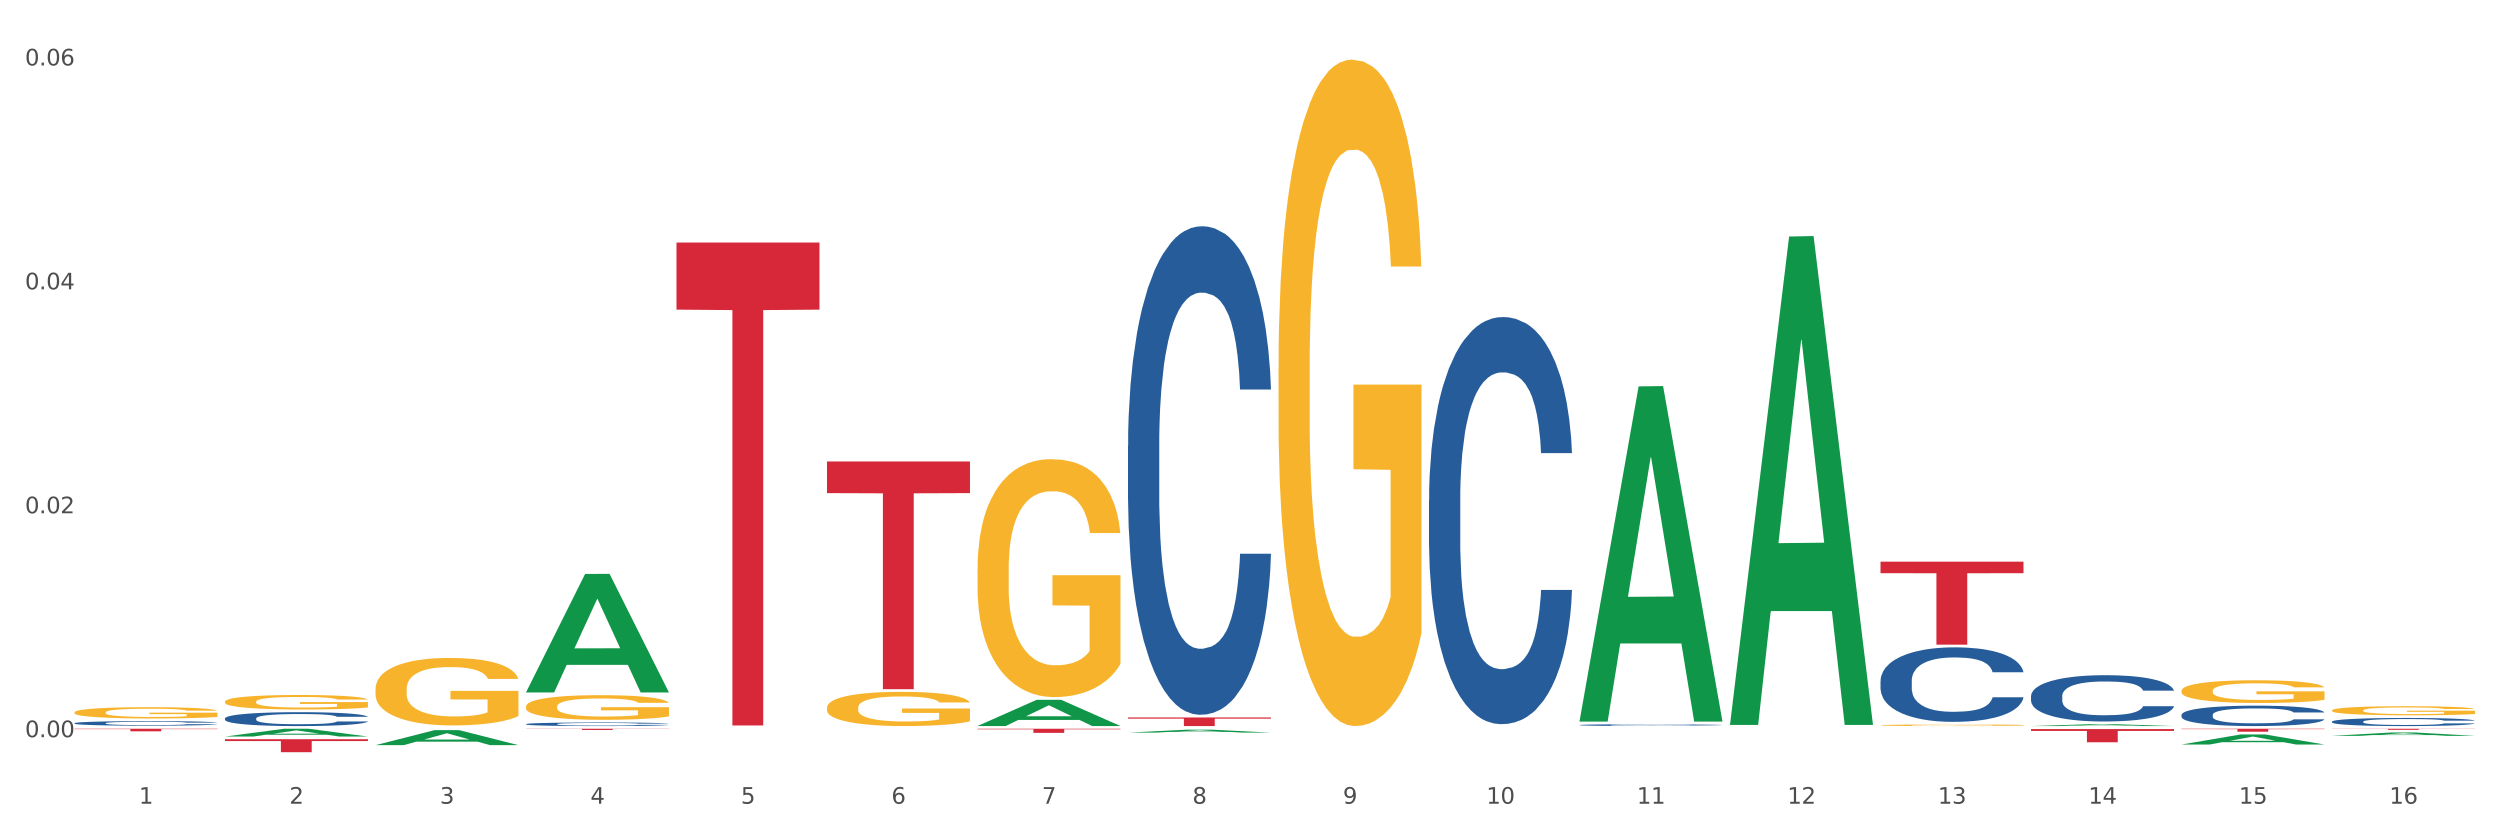 <?xml version="1.0" encoding="utf-8" standalone="no"?>
<!DOCTYPE svg PUBLIC "-//W3C//DTD SVG 1.1//EN"
  "http://www.w3.org/Graphics/SVG/1.1/DTD/svg11.dtd">
<svg xmlns:xlink="http://www.w3.org/1999/xlink" width="1080pt" height="360pt" viewBox="0 0 1080 360" xmlns="http://www.w3.org/2000/svg" version="1.1">
 <rect x="0" y="0" width="1080" height="360" fill="#333333" stroke="none"/>
 <defs>
  <style type="text/css">*{stroke-linejoin: round; stroke-linecap: butt}</style>
 </defs>
 <g id="figure_1">
  <g id="patch_1">
   <path d="M 0 360 
L 1080 360 
L 1080 0 
L 0 0 
z
" style="fill: #ffffff; stroke: #ffffff; stroke-linejoin: miter"/>
  </g>
  <g id="axes_1">
   <g id="matplotlib.axis_1">
    <g id="xtick_1">
     <g id="text_1">
      <!-- 1 -->
      <g style="fill: #4d4d4d" transform="translate(60.004 347.204) scale(0.096 -0.096)">
       <defs>
        <path id="DejaVuSans-31" d="M 794 531 
L 1825 531 
L 1825 4091 
L 703 3866 
L 703 4441 
L 1819 4666 
L 2450 4666 
L 2450 531 
L 3481 531 
L 3481 0 
L 794 0 
L 794 531 
z
" transform="scale(0.016)"/>
       </defs>
       <use xlink:href="#DejaVuSans-31"/>
      </g>
     </g>
    </g>
    <g id="xtick_2">
     <g id="text_2">
      <!-- 2 -->
      <g style="fill: #4d4d4d" transform="translate(125.021 347.204) scale(0.096 -0.096)">
       <defs>
        <path id="DejaVuSans-32" d="M 1228 531 
L 3431 531 
L 3431 0 
L 469 0 
L 469 531 
Q 828 903 1448 1529 
Q 2069 2156 2228 2338 
Q 2531 2678 2651 2914 
Q 2772 3150 2772 3378 
Q 2772 3750 2511 3984 
Q 2250 4219 1831 4219 
Q 1534 4219 1204 4116 
Q 875 4013 500 3803 
L 500 4441 
Q 881 4594 1212 4672 
Q 1544 4750 1819 4750 
Q 2544 4750 2975 4387 
Q 3406 4025 3406 3419 
Q 3406 3131 3298 2873 
Q 3191 2616 2906 2266 
Q 2828 2175 2409 1742 
Q 1991 1309 1228 531 
z
" transform="scale(0.016)"/>
       </defs>
       <use xlink:href="#DejaVuSans-32"/>
      </g>
     </g>
    </g>
    <g id="xtick_3">
     <g id="text_3">
      <!-- 3 -->
      <g style="fill: #4d4d4d" transform="translate(190.039 347.204) scale(0.096 -0.096)">
       <defs>
        <path id="DejaVuSans-33" d="M 2597 2516 
Q 3050 2419 3304 2112 
Q 3559 1806 3559 1356 
Q 3559 666 3084 287 
Q 2609 -91 1734 -91 
Q 1441 -91 1130 -33 
Q 819 25 488 141 
L 488 750 
Q 750 597 1062 519 
Q 1375 441 1716 441 
Q 2309 441 2620 675 
Q 2931 909 2931 1356 
Q 2931 1769 2642 2001 
Q 2353 2234 1838 2234 
L 1294 2234 
L 1294 2753 
L 1863 2753 
Q 2328 2753 2575 2939 
Q 2822 3125 2822 3475 
Q 2822 3834 2567 4026 
Q 2313 4219 1838 4219 
Q 1578 4219 1281 4162 
Q 984 4106 628 3988 
L 628 4550 
Q 988 4650 1302 4700 
Q 1616 4750 1894 4750 
Q 2613 4750 3031 4423 
Q 3450 4097 3450 3541 
Q 3450 3153 3228 2886 
Q 3006 2619 2597 2516 
z
" transform="scale(0.016)"/>
       </defs>
       <use xlink:href="#DejaVuSans-33"/>
      </g>
     </g>
    </g>
    <g id="xtick_4">
     <g id="text_4">
      <!-- 4 -->
      <g style="fill: #4d4d4d" transform="translate(255.056 347.204) scale(0.096 -0.096)">
       <defs>
        <path id="DejaVuSans-34" d="M 2419 4116 
L 825 1625 
L 2419 1625 
L 2419 4116 
z
M 2253 4666 
L 3047 4666 
L 3047 1625 
L 3713 1625 
L 3713 1100 
L 3047 1100 
L 3047 0 
L 2419 0 
L 2419 1100 
L 313 1100 
L 313 1709 
L 2253 4666 
z
" transform="scale(0.016)"/>
       </defs>
       <use xlink:href="#DejaVuSans-34"/>
      </g>
     </g>
    </g>
    <g id="xtick_5">
     <g id="text_5">
      <!-- 5 -->
      <g style="fill: #4d4d4d" transform="translate(320.073 347.204) scale(0.096 -0.096)">
       <defs>
        <path id="DejaVuSans-35" d="M 691 4666 
L 3169 4666 
L 3169 4134 
L 1269 4134 
L 1269 2991 
Q 1406 3038 1543 3061 
Q 1681 3084 1819 3084 
Q 2600 3084 3056 2656 
Q 3513 2228 3513 1497 
Q 3513 744 3044 326 
Q 2575 -91 1722 -91 
Q 1428 -91 1123 -41 
Q 819 9 494 109 
L 494 744 
Q 775 591 1075 516 
Q 1375 441 1709 441 
Q 2250 441 2565 725 
Q 2881 1009 2881 1497 
Q 2881 1984 2565 2268 
Q 2250 2553 1709 2553 
Q 1456 2553 1204 2497 
Q 953 2441 691 2322 
L 691 4666 
z
" transform="scale(0.016)"/>
       </defs>
       <use xlink:href="#DejaVuSans-35"/>
      </g>
     </g>
    </g>
    <g id="xtick_6">
     <g id="text_6">
      <!-- 6 -->
      <g style="fill: #4d4d4d" transform="translate(385.09 347.204) scale(0.096 -0.096)">
       <defs>
        <path id="DejaVuSans-36" d="M 2113 2584 
Q 1688 2584 1439 2293 
Q 1191 2003 1191 1497 
Q 1191 994 1439 701 
Q 1688 409 2113 409 
Q 2538 409 2786 701 
Q 3034 994 3034 1497 
Q 3034 2003 2786 2293 
Q 2538 2584 2113 2584 
z
M 3366 4563 
L 3366 3988 
Q 3128 4100 2886 4159 
Q 2644 4219 2406 4219 
Q 1781 4219 1451 3797 
Q 1122 3375 1075 2522 
Q 1259 2794 1537 2939 
Q 1816 3084 2150 3084 
Q 2853 3084 3261 2657 
Q 3669 2231 3669 1497 
Q 3669 778 3244 343 
Q 2819 -91 2113 -91 
Q 1303 -91 875 529 
Q 447 1150 447 2328 
Q 447 3434 972 4092 
Q 1497 4750 2381 4750 
Q 2619 4750 2861 4703 
Q 3103 4656 3366 4563 
z
" transform="scale(0.016)"/>
       </defs>
       <use xlink:href="#DejaVuSans-36"/>
      </g>
     </g>
    </g>
    <g id="xtick_7">
     <g id="text_7">
      <!-- 7 -->
      <g style="fill: #4d4d4d" transform="translate(450.108 347.204) scale(0.096 -0.096)">
       <defs>
        <path id="DejaVuSans-37" d="M 525 4666 
L 3525 4666 
L 3525 4397 
L 1831 0 
L 1172 0 
L 2766 4134 
L 525 4134 
L 525 4666 
z
" transform="scale(0.016)"/>
       </defs>
       <use xlink:href="#DejaVuSans-37"/>
      </g>
     </g>
    </g>
    <g id="xtick_8">
     <g id="text_8">
      <!-- 8 -->
      <g style="fill: #4d4d4d" transform="translate(515.125 347.204) scale(0.096 -0.096)">
       <defs>
        <path id="DejaVuSans-38" d="M 2034 2216 
Q 1584 2216 1326 1975 
Q 1069 1734 1069 1313 
Q 1069 891 1326 650 
Q 1584 409 2034 409 
Q 2484 409 2743 651 
Q 3003 894 3003 1313 
Q 3003 1734 2745 1975 
Q 2488 2216 2034 2216 
z
M 1403 2484 
Q 997 2584 770 2862 
Q 544 3141 544 3541 
Q 544 4100 942 4425 
Q 1341 4750 2034 4750 
Q 2731 4750 3128 4425 
Q 3525 4100 3525 3541 
Q 3525 3141 3298 2862 
Q 3072 2584 2669 2484 
Q 3125 2378 3379 2068 
Q 3634 1759 3634 1313 
Q 3634 634 3220 271 
Q 2806 -91 2034 -91 
Q 1263 -91 848 271 
Q 434 634 434 1313 
Q 434 1759 690 2068 
Q 947 2378 1403 2484 
z
M 1172 3481 
Q 1172 3119 1398 2916 
Q 1625 2713 2034 2713 
Q 2441 2713 2670 2916 
Q 2900 3119 2900 3481 
Q 2900 3844 2670 4047 
Q 2441 4250 2034 4250 
Q 1625 4250 1398 4047 
Q 1172 3844 1172 3481 
z
" transform="scale(0.016)"/>
       </defs>
       <use xlink:href="#DejaVuSans-38"/>
      </g>
     </g>
    </g>
    <g id="xtick_9">
     <g id="text_9">
      <!-- 9 -->
      <g style="fill: #4d4d4d" transform="translate(580.142 347.204) scale(0.096 -0.096)">
       <defs>
        <path id="DejaVuSans-39" d="M 703 97 
L 703 672 
Q 941 559 1184 500 
Q 1428 441 1663 441 
Q 2288 441 2617 861 
Q 2947 1281 2994 2138 
Q 2813 1869 2534 1725 
Q 2256 1581 1919 1581 
Q 1219 1581 811 2004 
Q 403 2428 403 3163 
Q 403 3881 828 4315 
Q 1253 4750 1959 4750 
Q 2769 4750 3195 4129 
Q 3622 3509 3622 2328 
Q 3622 1225 3098 567 
Q 2575 -91 1691 -91 
Q 1453 -91 1209 -44 
Q 966 3 703 97 
z
M 1959 2075 
Q 2384 2075 2632 2365 
Q 2881 2656 2881 3163 
Q 2881 3666 2632 3958 
Q 2384 4250 1959 4250 
Q 1534 4250 1286 3958 
Q 1038 3666 1038 3163 
Q 1038 2656 1286 2365 
Q 1534 2075 1959 2075 
z
" transform="scale(0.016)"/>
       </defs>
       <use xlink:href="#DejaVuSans-39"/>
      </g>
     </g>
    </g>
    <g id="xtick_10">
     <g id="text_10">
      <!-- 10 -->
      <g style="fill: #4d4d4d" transform="translate(642.105 347.204) scale(0.096 -0.096)">
       <defs>
        <path id="DejaVuSans-30" d="M 2034 4250 
Q 1547 4250 1301 3770 
Q 1056 3291 1056 2328 
Q 1056 1369 1301 889 
Q 1547 409 2034 409 
Q 2525 409 2770 889 
Q 3016 1369 3016 2328 
Q 3016 3291 2770 3770 
Q 2525 4250 2034 4250 
z
M 2034 4750 
Q 2819 4750 3233 4129 
Q 3647 3509 3647 2328 
Q 3647 1150 3233 529 
Q 2819 -91 2034 -91 
Q 1250 -91 836 529 
Q 422 1150 422 2328 
Q 422 3509 836 4129 
Q 1250 4750 2034 4750 
z
" transform="scale(0.016)"/>
       </defs>
       <use xlink:href="#DejaVuSans-31"/>
       <use xlink:href="#DejaVuSans-30" transform="translate(63.623 0)"/>
      </g>
     </g>
    </g>
    <g id="xtick_11">
     <g id="text_11">
      <!-- 11 -->
      <g style="fill: #4d4d4d" transform="translate(707.123 347.204) scale(0.096 -0.096)">
       <use xlink:href="#DejaVuSans-31"/>
       <use xlink:href="#DejaVuSans-31" transform="translate(63.623 0)"/>
      </g>
     </g>
    </g>
    <g id="xtick_12">
     <g id="text_12">
      <!-- 12 -->
      <g style="fill: #4d4d4d" transform="translate(772.14 347.204) scale(0.096 -0.096)">
       <use xlink:href="#DejaVuSans-31"/>
       <use xlink:href="#DejaVuSans-32" transform="translate(63.623 0)"/>
      </g>
     </g>
    </g>
    <g id="xtick_13">
     <g id="text_13">
      <!-- 13 -->
      <g style="fill: #4d4d4d" transform="translate(837.157 347.204) scale(0.096 -0.096)">
       <use xlink:href="#DejaVuSans-31"/>
       <use xlink:href="#DejaVuSans-33" transform="translate(63.623 0)"/>
      </g>
     </g>
    </g>
    <g id="xtick_14">
     <g id="text_14">
      <!-- 14 -->
      <g style="fill: #4d4d4d" transform="translate(902.174 347.204) scale(0.096 -0.096)">
       <use xlink:href="#DejaVuSans-31"/>
       <use xlink:href="#DejaVuSans-34" transform="translate(63.623 0)"/>
      </g>
     </g>
    </g>
    <g id="xtick_15">
     <g id="text_15">
      <!-- 15 -->
      <g style="fill: #4d4d4d" transform="translate(967.192 347.204) scale(0.096 -0.096)">
       <use xlink:href="#DejaVuSans-31"/>
       <use xlink:href="#DejaVuSans-35" transform="translate(63.623 0)"/>
      </g>
     </g>
    </g>
    <g id="xtick_16">
     <g id="text_16">
      <!-- 16 -->
      <g style="fill: #4d4d4d" transform="translate(1032.209 347.204) scale(0.096 -0.096)">
       <use xlink:href="#DejaVuSans-31"/>
       <use xlink:href="#DejaVuSans-36" transform="translate(63.623 0)"/>
      </g>
     </g>
    </g>
    <g id="xtick_17"/>
    <g id="xtick_18"/>
    <g id="xtick_19"/>
    <g id="xtick_20"/>
    <g id="xtick_21"/>
    <g id="xtick_22"/>
    <g id="xtick_23"/>
    <g id="xtick_24"/>
    <g id="xtick_25"/>
    <g id="xtick_26"/>
    <g id="xtick_27"/>
    <g id="xtick_28"/>
    <g id="xtick_29"/>
    <g id="xtick_30"/>
    <g id="xtick_31"/>
   </g>
   <g id="matplotlib.axis_2">
    <g id="ytick_1">
     <g id="text_17">
      <!-- 0.00 -->
      <g style="fill: #4d4d4d" transform="translate(10.8 318.465) scale(0.096 -0.096)">
       <defs>
        <path id="DejaVuSans-2e" d="M 684 794 
L 1344 794 
L 1344 0 
L 684 0 
L 684 794 
z
" transform="scale(0.016)"/>
       </defs>
       <use xlink:href="#DejaVuSans-30"/>
       <use xlink:href="#DejaVuSans-2e" transform="translate(63.623 0)"/>
       <use xlink:href="#DejaVuSans-30" transform="translate(95.41 0)"/>
       <use xlink:href="#DejaVuSans-30" transform="translate(159.033 0)"/>
      </g>
     </g>
    </g>
    <g id="ytick_2">
     <g id="text_18">
      <!-- 0.02 -->
      <g style="fill: #4d4d4d" transform="translate(10.8 221.734) scale(0.096 -0.096)">
       <use xlink:href="#DejaVuSans-30"/>
       <use xlink:href="#DejaVuSans-2e" transform="translate(63.623 0)"/>
       <use xlink:href="#DejaVuSans-30" transform="translate(95.41 0)"/>
       <use xlink:href="#DejaVuSans-32" transform="translate(159.033 0)"/>
      </g>
     </g>
    </g>
    <g id="ytick_3">
     <g id="text_19">
      <!-- 0.04 -->
      <g style="fill: #4d4d4d" transform="translate(10.8 125.003) scale(0.096 -0.096)">
       <use xlink:href="#DejaVuSans-30"/>
       <use xlink:href="#DejaVuSans-2e" transform="translate(63.623 0)"/>
       <use xlink:href="#DejaVuSans-30" transform="translate(95.41 0)"/>
       <use xlink:href="#DejaVuSans-34" transform="translate(159.033 0)"/>
      </g>
     </g>
    </g>
    <g id="ytick_4">
     <g id="text_20">
      <!-- 0.06 -->
      <g style="fill: #4d4d4d" transform="translate(10.8 28.272) scale(0.096 -0.096)">
       <use xlink:href="#DejaVuSans-30"/>
       <use xlink:href="#DejaVuSans-2e" transform="translate(63.623 0)"/>
       <use xlink:href="#DejaVuSans-30" transform="translate(95.41 0)"/>
       <use xlink:href="#DejaVuSans-36" transform="translate(159.033 0)"/>
      </g>
     </g>
    </g>
    <g id="ytick_5"/>
    <g id="ytick_6"/>
    <g id="ytick_7"/>
   </g>
   <g id="PolyCollection_1">
    <path d="M 942.416 298.413 
L 942.489 298.404 
L 942.489 298.081 
L 942.635 297.804 
L 943.364 297.132 
L 944.458 296.577 
L 945.26 296.281 
L 946.063 296.039 
L 947.011 295.797 
L 948.177 295.547 
L 950.292 295.179 
L 951.605 294.991 
L 953.209 294.794 
L 956.126 294.508 
L 958.241 294.346 
L 960.429 294.212 
L 964.002 294.051 
L 966.335 293.979 
L 968.815 293.925 
L 971.805 293.89 
L 974.065 293.881 
L 979.024 293.907 
L 983.254 293.988 
L 985.296 294.051 
L 987.921 294.158 
L 989.306 294.23 
L 991.567 294.373 
L 993.901 294.561 
L 995.505 294.723 
L 997.911 295.027 
L 999.734 295.332 
L 1001.412 295.708 
L 1002.287 295.968 
L 1002.943 296.209 
L 1003.526 296.487 
L 1004.11 296.926 
L 990.984 296.926 
L 990.473 296.612 
L 989.671 296.317 
L 988.504 296.03 
L 987.483 295.851 
L 985.733 295.627 
L 984.129 295.484 
L 982.451 295.376 
L 980.41 295.287 
L 978.805 295.242 
L 976.545 295.206 
L 972.096 295.215 
L 969.106 295.287 
L 967.065 295.376 
L 965.752 295.457 
L 964.585 295.547 
L 963.273 295.672 
L 961.741 295.86 
L 960.647 296.03 
L 959.553 296.245 
L 958.678 296.46 
L 957.876 296.711 
L 957.22 296.98 
L 956.709 297.257 
L 956.272 297.598 
L 955.907 298.162 
L 955.907 299.389 
L 956.053 299.667 
L 956.418 300.034 
L 956.855 300.312 
L 957.585 300.643 
L 958.241 300.867 
L 959.481 301.189 
L 960.866 301.458 
L 961.96 301.628 
L 963.054 301.772 
L 964.95 301.969 
L 967.065 302.13 
L 968.888 302.228 
L 971.367 302.318 
L 973.044 302.354 
L 974.503 302.372 
L 978.076 302.372 
L 980.628 302.345 
L 983.472 302.282 
L 985.66 302.202 
L 987.483 302.103 
L 989.525 301.942 
L 990.838 301.79 
L 990.838 299.918 
L 974.795 299.909 
L 974.795 298.664 
L 1004.183 298.664 
L 1004.183 302.318 
L 1002.943 302.506 
L 1001.558 302.676 
L 1000.099 302.829 
L 997.911 303.017 
L 995.286 303.196 
L 992.953 303.321 
L 990.473 303.429 
L 987.556 303.527 
L 983.764 303.617 
L 981.431 303.653 
L 978.514 303.679 
L 975.086 303.688 
L 972.096 303.67 
L 969.179 303.626 
L 966.117 303.545 
L 963.127 303.429 
L 960.866 303.312 
L 958.605 303.169 
L 956.199 302.981 
L 954.303 302.802 
L 952.844 302.64 
L 951.24 302.434 
L 949.49 302.166 
L 948.177 301.924 
L 947.011 301.673 
L 945.771 301.351 
L 944.896 301.073 
L 944.021 300.724 
L 943.51 300.464 
L 942.927 300.061 
L 942.489 299.497 
L 942.416 298.413 
z
" clip-path="url(#p2b8ecdf10e)" style="fill: #f7b32b"/>
    <path d="M 1007.434 306.896 
L 1007.507 306.892 
L 1007.507 306.764 
L 1007.652 306.653 
L 1008.382 306.385 
L 1009.475 306.163 
L 1010.278 306.045 
L 1011.08 305.948 
L 1012.028 305.852 
L 1013.195 305.751 
L 1015.309 305.605 
L 1016.622 305.53 
L 1018.226 305.451 
L 1021.143 305.337 
L 1023.258 305.272 
L 1025.446 305.219 
L 1029.019 305.154 
L 1031.353 305.126 
L 1033.832 305.104 
L 1036.822 305.09 
L 1039.083 305.086 
L 1044.041 305.097 
L 1048.271 305.129 
L 1050.313 305.154 
L 1052.938 305.197 
L 1054.324 305.226 
L 1056.584 305.283 
L 1058.918 305.358 
L 1060.522 305.422 
L 1062.929 305.544 
L 1064.752 305.666 
L 1066.429 305.816 
L 1067.304 305.92 
L 1067.96 306.016 
L 1068.544 306.127 
L 1069.127 306.302 
L 1056.001 306.302 
L 1055.49 306.177 
L 1054.688 306.059 
L 1053.521 305.945 
L 1052.5 305.873 
L 1050.75 305.784 
L 1049.146 305.726 
L 1047.469 305.684 
L 1045.427 305.648 
L 1043.823 305.63 
L 1041.562 305.616 
L 1037.114 305.619 
L 1034.124 305.648 
L 1032.082 305.684 
L 1030.769 305.716 
L 1029.602 305.751 
L 1028.29 305.802 
L 1026.758 305.877 
L 1025.665 305.945 
L 1024.571 306.03 
L 1023.696 306.116 
L 1022.893 306.216 
L 1022.237 306.324 
L 1021.727 306.435 
L 1021.289 306.57 
L 1020.925 306.796 
L 1020.925 307.286 
L 1021.07 307.397 
L 1021.435 307.543 
L 1021.873 307.654 
L 1022.602 307.787 
L 1023.258 307.876 
L 1024.498 308.005 
L 1025.883 308.112 
L 1026.977 308.18 
L 1028.071 308.237 
L 1029.967 308.316 
L 1032.082 308.38 
L 1033.905 308.42 
L 1036.384 308.455 
L 1038.062 308.47 
L 1039.52 308.477 
L 1043.093 308.477 
L 1045.646 308.466 
L 1048.49 308.441 
L 1050.677 308.409 
L 1052.5 308.37 
L 1054.542 308.305 
L 1055.855 308.244 
L 1055.855 307.497 
L 1039.812 307.493 
L 1039.812 306.996 
L 1069.2 306.996 
L 1069.2 308.455 
L 1067.96 308.53 
L 1066.575 308.598 
L 1065.116 308.659 
L 1062.929 308.734 
L 1060.303 308.806 
L 1057.97 308.856 
L 1055.49 308.899 
L 1052.573 308.938 
L 1048.781 308.974 
L 1046.448 308.988 
L 1043.531 308.999 
L 1040.103 309.003 
L 1037.114 308.995 
L 1034.197 308.978 
L 1031.134 308.945 
L 1028.144 308.899 
L 1025.883 308.852 
L 1023.623 308.795 
L 1021.216 308.72 
L 1019.32 308.648 
L 1017.862 308.584 
L 1016.257 308.502 
L 1014.507 308.395 
L 1013.195 308.298 
L 1012.028 308.198 
L 1010.788 308.069 
L 1009.913 307.958 
L 1009.038 307.819 
L 1008.527 307.715 
L 1007.944 307.554 
L 1007.507 307.329 
L 1007.434 306.896 
z
" clip-path="url(#p2b8ecdf10e)" style="fill: #f7b32b"/>
    <path d="M 32.175 307.758 
L 32.248 307.754 
L 32.248 307.594 
L 32.394 307.456 
L 33.123 307.122 
L 34.217 306.846 
L 35.019 306.699 
L 35.821 306.579 
L 36.769 306.459 
L 37.936 306.334 
L 40.051 306.152 
L 41.363 306.059 
L 42.968 305.961 
L 45.885 305.818 
L 47.999 305.738 
L 50.187 305.671 
L 53.76 305.591 
L 56.094 305.556 
L 58.573 305.529 
L 61.563 305.511 
L 63.824 305.507 
L 68.783 305.52 
L 73.012 305.56 
L 75.054 305.591 
L 77.679 305.645 
L 79.065 305.68 
L 81.326 305.752 
L 83.659 305.845 
L 85.263 305.925 
L 87.67 306.076 
L 89.493 306.228 
L 91.17 306.415 
L 92.045 306.544 
L 92.702 306.664 
L 93.285 306.802 
L 93.868 307.02 
L 80.742 307.02 
L 80.232 306.864 
L 79.43 306.717 
L 78.263 306.575 
L 77.242 306.486 
L 75.492 306.374 
L 73.887 306.303 
L 72.21 306.25 
L 70.168 306.205 
L 68.564 306.183 
L 66.303 306.165 
L 61.855 306.17 
L 58.865 306.205 
L 56.823 306.25 
L 55.511 306.29 
L 54.344 306.334 
L 53.031 306.397 
L 51.5 306.49 
L 50.406 306.575 
L 49.312 306.681 
L 48.437 306.788 
L 47.635 306.913 
L 46.979 307.046 
L 46.468 307.184 
L 46.031 307.353 
L 45.666 307.634 
L 45.666 308.243 
L 45.812 308.381 
L 46.176 308.564 
L 46.614 308.702 
L 47.343 308.866 
L 47.999 308.977 
L 49.239 309.138 
L 50.625 309.271 
L 51.719 309.356 
L 52.812 309.427 
L 54.708 309.525 
L 56.823 309.605 
L 58.646 309.654 
L 61.126 309.698 
L 62.803 309.716 
L 64.261 309.725 
L 67.835 309.725 
L 70.387 309.712 
L 73.231 309.68 
L 75.419 309.64 
L 77.242 309.591 
L 79.284 309.511 
L 80.596 309.436 
L 80.596 308.506 
L 64.553 308.501 
L 64.553 307.883 
L 93.941 307.883 
L 93.941 309.698 
L 92.702 309.792 
L 91.316 309.876 
L 89.858 309.952 
L 87.67 310.045 
L 85.045 310.134 
L 82.711 310.197 
L 80.232 310.25 
L 77.315 310.299 
L 73.523 310.343 
L 71.189 310.361 
L 68.272 310.375 
L 64.845 310.379 
L 61.855 310.37 
L 58.938 310.348 
L 55.875 310.308 
L 52.885 310.25 
L 50.625 310.192 
L 48.364 310.121 
L 45.958 310.027 
L 44.062 309.939 
L 42.603 309.858 
L 40.999 309.756 
L 39.249 309.623 
L 37.936 309.502 
L 36.769 309.378 
L 35.529 309.218 
L 34.654 309.08 
L 33.779 308.906 
L 33.269 308.777 
L 32.685 308.577 
L 32.248 308.297 
L 32.175 307.758 
z
" clip-path="url(#p2b8ecdf10e)" style="fill: #f7b32b"/>
    <path d="M 97.192 303.135 
L 97.265 303.129 
L 97.265 302.923 
L 97.411 302.746 
L 98.14 302.317 
L 99.234 301.963 
L 100.036 301.774 
L 100.838 301.619 
L 101.786 301.465 
L 102.953 301.305 
L 105.068 301.071 
L 106.381 300.951 
L 107.985 300.825 
L 110.902 300.642 
L 113.017 300.539 
L 115.204 300.453 
L 118.778 300.35 
L 121.111 300.305 
L 123.591 300.27 
L 126.58 300.247 
L 128.841 300.242 
L 133.8 300.259 
L 138.03 300.31 
L 140.071 300.35 
L 142.697 300.419 
L 144.082 300.465 
L 146.343 300.556 
L 148.676 300.676 
L 150.281 300.779 
L 152.687 300.973 
L 154.51 301.168 
L 156.188 301.408 
L 157.063 301.574 
L 157.719 301.728 
L 158.302 301.905 
L 158.886 302.185 
L 145.759 302.185 
L 145.249 301.985 
L 144.447 301.797 
L 143.28 301.614 
L 142.259 301.499 
L 140.509 301.357 
L 138.905 301.265 
L 137.227 301.196 
L 135.185 301.139 
L 133.581 301.111 
L 131.321 301.088 
L 126.872 301.094 
L 123.882 301.139 
L 121.84 301.196 
L 120.528 301.248 
L 119.361 301.305 
L 118.048 301.385 
L 116.517 301.505 
L 115.423 301.614 
L 114.329 301.751 
L 113.454 301.888 
L 112.652 302.048 
L 111.996 302.22 
L 111.485 302.397 
L 111.048 302.614 
L 110.683 302.974 
L 110.683 303.758 
L 110.829 303.935 
L 111.194 304.169 
L 111.631 304.347 
L 112.36 304.558 
L 113.017 304.701 
L 114.256 304.907 
L 115.642 305.078 
L 116.736 305.187 
L 117.83 305.278 
L 119.726 305.404 
L 121.84 305.507 
L 123.664 305.57 
L 126.143 305.627 
L 127.82 305.65 
L 129.279 305.661 
L 132.852 305.661 
L 135.404 305.644 
L 138.248 305.604 
L 140.436 305.553 
L 142.259 305.49 
L 144.301 305.387 
L 145.614 305.29 
L 145.614 304.095 
L 129.57 304.089 
L 129.57 303.295 
L 158.959 303.295 
L 158.959 305.627 
L 157.719 305.747 
L 156.333 305.856 
L 154.875 305.953 
L 152.687 306.073 
L 150.062 306.187 
L 147.728 306.267 
L 145.249 306.336 
L 142.332 306.399 
L 138.54 306.456 
L 136.206 306.479 
L 133.289 306.496 
L 129.862 306.502 
L 126.872 306.49 
L 123.955 306.462 
L 120.892 306.41 
L 117.903 306.336 
L 115.642 306.262 
L 113.381 306.17 
L 110.975 306.05 
L 109.079 305.936 
L 107.62 305.833 
L 106.016 305.701 
L 104.266 305.53 
L 102.953 305.376 
L 101.786 305.216 
L 100.547 305.01 
L 99.672 304.832 
L 98.797 304.61 
L 98.286 304.444 
L 97.703 304.186 
L 97.265 303.826 
L 97.192 303.135 
z
" clip-path="url(#p2b8ecdf10e)" style="fill: #f7b32b"/>
    <path d="M 97.192 318.186 
L 97.256 318.183 
L 122.727 314.821 
L 133.297 314.818 
L 158.959 318.192 
L 146.733 318.192 
L 141.193 317.407 
L 114.894 317.407 
L 114.703 317.419 
L 109.354 318.192 
L 97.192 318.192 
L 97.192 318.186 
L 118.206 316.938 
L 137.882 316.934 
L 128.139 315.537 
L 128.012 315.531 
L 127.884 315.54 
L 118.142 316.934 
L 118.206 316.938 
L 97.192 318.186 
z
" clip-path="url(#p2b8ecdf10e)" style="fill: #109648"/>
    <path d="M 162.209 321.899 
L 162.273 321.892 
L 187.744 315.412 
L 198.314 315.406 
L 223.976 321.911 
L 211.75 321.911 
L 206.21 320.396 
L 179.912 320.396 
L 179.721 320.42 
L 174.372 321.911 
L 162.209 321.911 
L 162.209 321.899 
L 183.223 319.492 
L 202.899 319.486 
L 193.156 316.792 
L 193.029 316.78 
L 192.902 316.798 
L 183.159 319.486 
L 183.223 319.492 
L 162.209 321.899 
z
" clip-path="url(#p2b8ecdf10e)" style="fill: #109648"/>
    <path d="M 747.365 312.771 
L 747.428 312.573 
L 772.899 102.173 
L 783.469 101.975 
L 809.131 313.168 
L 796.905 313.168 
L 791.365 263.989 
L 765.067 263.989 
L 764.876 264.782 
L 759.527 313.168 
L 747.365 313.168 
L 747.365 312.771 
L 768.378 234.64 
L 788.054 234.441 
L 778.312 146.99 
L 778.184 146.593 
L 778.057 147.188 
L 768.314 234.441 
L 768.378 234.64 
L 747.365 312.771 
z
" clip-path="url(#p2b8ecdf10e)" style="fill: #109648"/>
    <path d="M 877.399 313.66 
L 877.463 313.66 
L 902.933 312.841 
L 913.504 312.84 
L 939.166 313.662 
L 926.94 313.662 
L 921.4 313.471 
L 895.101 313.471 
L 894.91 313.474 
L 889.561 313.662 
L 877.399 313.662 
L 877.399 313.66 
L 898.412 313.356 
L 918.089 313.356 
L 908.346 313.016 
L 908.219 313.014 
L 908.091 313.016 
L 898.349 313.356 
L 898.412 313.356 
L 877.399 313.66 
z
" clip-path="url(#p2b8ecdf10e)" style="fill: #109648"/>
    <path d="M 1007.434 317.881 
L 1007.497 317.88 
L 1032.968 316.439 
L 1043.538 316.438 
L 1069.2 317.884 
L 1056.974 317.884 
L 1051.434 317.547 
L 1025.136 317.547 
L 1024.945 317.553 
L 1019.596 317.884 
L 1007.434 317.884 
L 1007.434 317.881 
L 1028.447 317.346 
L 1048.123 317.345 
L 1038.38 316.746 
L 1038.253 316.743 
L 1038.126 316.747 
L 1028.383 317.345 
L 1028.447 317.346 
L 1007.434 317.881 
z
" clip-path="url(#p2b8ecdf10e)" style="fill: #109648"/>
    <path d="M 942.416 321.627 
L 942.48 321.623 
L 967.951 317.283 
L 978.521 317.279 
L 1004.183 321.635 
L 991.957 321.635 
L 986.417 320.621 
L 960.118 320.621 
L 959.927 320.637 
L 954.579 321.635 
L 942.416 321.635 
L 942.416 321.627 
L 963.43 320.015 
L 983.106 320.011 
L 973.363 318.208 
L 973.236 318.2 
L 973.109 318.212 
L 963.366 320.011 
L 963.43 320.015 
L 942.416 321.627 
z
" clip-path="url(#p2b8ecdf10e)" style="fill: #109648"/>
    <path d="M 812.382 313.304 
L 812.455 313.304 
L 812.455 313.282 
L 812.601 313.263 
L 813.33 313.218 
L 814.424 313.18 
L 815.226 313.16 
L 816.028 313.143 
L 816.976 313.127 
L 818.143 313.11 
L 820.258 313.085 
L 821.57 313.072 
L 823.175 313.059 
L 826.092 313.04 
L 828.206 313.029 
L 830.394 313.02 
L 833.967 313.009 
L 836.301 313.004 
L 838.78 313 
L 841.77 312.998 
L 844.031 312.997 
L 848.99 312.999 
L 853.219 313.004 
L 855.261 313.009 
L 857.886 313.016 
L 859.272 313.021 
L 861.532 313.031 
L 863.866 313.043 
L 865.47 313.054 
L 867.877 313.075 
L 869.7 313.096 
L 871.377 313.121 
L 872.252 313.139 
L 872.909 313.155 
L 873.492 313.174 
L 874.075 313.204 
L 860.949 313.204 
L 860.439 313.182 
L 859.636 313.162 
L 858.47 313.143 
L 857.449 313.131 
L 855.699 313.116 
L 854.094 313.106 
L 852.417 313.099 
L 850.375 313.092 
L 848.771 313.089 
L 846.51 313.087 
L 842.062 313.088 
L 839.072 313.092 
L 837.03 313.099 
L 835.717 313.104 
L 834.551 313.11 
L 833.238 313.119 
L 831.707 313.131 
L 830.613 313.143 
L 829.519 313.157 
L 828.644 313.172 
L 827.842 313.189 
L 827.185 313.207 
L 826.675 313.226 
L 826.237 313.249 
L 825.873 313.287 
L 825.873 313.371 
L 826.019 313.389 
L 826.383 313.414 
L 826.821 313.433 
L 827.55 313.455 
L 828.206 313.471 
L 829.446 313.493 
L 830.832 313.511 
L 831.925 313.522 
L 833.019 313.532 
L 834.915 313.545 
L 837.03 313.556 
L 838.853 313.563 
L 841.333 313.569 
L 843.01 313.571 
L 844.468 313.573 
L 848.042 313.573 
L 850.594 313.571 
L 853.438 313.567 
L 855.626 313.561 
L 857.449 313.554 
L 859.491 313.544 
L 860.803 313.533 
L 860.803 313.406 
L 844.76 313.406 
L 844.76 313.321 
L 874.148 313.321 
L 874.148 313.569 
L 872.909 313.582 
L 871.523 313.593 
L 870.065 313.604 
L 867.877 313.616 
L 865.252 313.628 
L 862.918 313.637 
L 860.439 313.644 
L 857.522 313.651 
L 853.73 313.657 
L 851.396 313.659 
L 848.479 313.661 
L 845.052 313.662 
L 842.062 313.661 
L 839.145 313.658 
L 836.082 313.652 
L 833.092 313.644 
L 830.832 313.636 
L 828.571 313.627 
L 826.164 313.614 
L 824.268 313.602 
L 822.81 313.591 
L 821.206 313.577 
L 819.455 313.559 
L 818.143 313.542 
L 816.976 313.525 
L 815.736 313.503 
L 814.861 313.485 
L 813.986 313.461 
L 813.476 313.443 
L 812.892 313.416 
L 812.455 313.378 
L 812.382 313.304 
z
" clip-path="url(#p2b8ecdf10e)" style="fill: #f7b32b"/>
    <path d="M 552.313 158.799 
L 552.386 158.536 
L 552.386 149.071 
L 552.532 140.92 
L 553.261 121.201 
L 554.355 104.9 
L 555.157 96.223 
L 555.959 89.124 
L 556.907 82.025 
L 558.074 74.663 
L 560.189 63.884 
L 561.501 58.362 
L 563.106 52.578 
L 566.023 44.164 
L 568.137 39.432 
L 570.325 35.488 
L 573.898 30.755 
L 576.232 28.652 
L 578.711 27.074 
L 581.701 26.022 
L 583.962 25.759 
L 588.921 26.548 
L 593.15 28.915 
L 595.192 30.755 
L 597.817 33.91 
L 599.203 36.014 
L 601.464 40.22 
L 603.797 45.742 
L 605.401 50.474 
L 607.808 59.414 
L 609.631 68.353 
L 611.308 79.396 
L 612.183 87.021 
L 612.84 94.12 
L 613.423 102.271 
L 614.006 115.154 
L 600.88 115.154 
L 600.37 105.951 
L 599.567 97.275 
L 598.401 88.861 
L 597.38 83.603 
L 595.63 77.03 
L 594.025 72.823 
L 592.348 69.668 
L 590.306 67.039 
L 588.702 65.724 
L 586.441 64.672 
L 581.993 64.935 
L 579.003 67.039 
L 576.961 69.668 
L 575.649 72.034 
L 574.482 74.663 
L 573.169 78.344 
L 571.638 83.866 
L 570.544 88.861 
L 569.45 95.172 
L 568.575 101.482 
L 567.773 108.844 
L 567.116 116.731 
L 566.606 124.882 
L 566.168 134.873 
L 565.804 151.437 
L 565.804 187.458 
L 565.95 195.609 
L 566.314 206.389 
L 566.752 214.539 
L 567.481 224.268 
L 568.137 230.841 
L 569.377 240.306 
L 570.763 248.194 
L 571.856 253.189 
L 572.95 257.396 
L 574.846 263.18 
L 576.961 267.913 
L 578.784 270.805 
L 581.264 273.434 
L 582.941 274.486 
L 584.399 275.012 
L 587.973 275.012 
L 590.525 274.223 
L 593.369 272.383 
L 595.557 270.016 
L 597.38 267.124 
L 599.422 262.392 
L 600.734 257.922 
L 600.734 202.971 
L 584.691 202.708 
L 584.691 166.161 
L 614.079 166.161 
L 614.079 273.434 
L 612.84 278.956 
L 611.454 283.951 
L 609.996 288.421 
L 607.808 293.943 
L 605.183 299.201 
L 602.849 302.882 
L 600.37 306.037 
L 597.453 308.929 
L 593.661 311.558 
L 591.327 312.61 
L 588.41 313.399 
L 584.983 313.662 
L 581.993 313.136 
L 579.076 311.821 
L 576.013 309.455 
L 573.023 306.037 
L 570.763 302.619 
L 568.502 298.412 
L 566.096 292.891 
L 564.199 287.632 
L 562.741 282.9 
L 561.137 276.852 
L 559.387 268.965 
L 558.074 261.866 
L 556.907 254.504 
L 555.667 245.039 
L 554.792 236.888 
L 553.917 226.634 
L 553.407 219.009 
L 552.823 207.177 
L 552.386 190.613 
L 552.313 158.799 
z
" clip-path="url(#p2b8ecdf10e)" style="fill: #f7b32b"/>
    <path d="M 422.278 245.86 
L 422.351 245.766 
L 422.351 242.387 
L 422.497 239.477 
L 423.226 232.436 
L 424.32 226.616 
L 425.122 223.518 
L 425.925 220.983 
L 426.873 218.448 
L 428.039 215.82 
L 430.154 211.971 
L 431.467 210 
L 433.071 207.934 
L 435.988 204.93 
L 438.103 203.24 
L 440.291 201.832 
L 443.864 200.143 
L 446.197 199.392 
L 448.677 198.828 
L 451.667 198.453 
L 453.927 198.359 
L 458.886 198.641 
L 463.116 199.485 
L 465.158 200.143 
L 467.783 201.269 
L 469.168 202.02 
L 471.429 203.522 
L 473.763 205.494 
L 475.367 207.183 
L 477.773 210.375 
L 479.596 213.567 
L 481.274 217.51 
L 482.149 220.232 
L 482.805 222.767 
L 483.389 225.677 
L 483.972 230.277 
L 470.846 230.277 
L 470.335 226.991 
L 469.533 223.893 
L 468.366 220.889 
L 467.345 219.012 
L 465.595 216.665 
L 463.991 215.163 
L 462.314 214.036 
L 460.272 213.097 
L 458.667 212.628 
L 456.407 212.253 
L 451.958 212.346 
L 448.969 213.097 
L 446.927 214.036 
L 445.614 214.881 
L 444.447 215.82 
L 443.135 217.134 
L 441.603 219.105 
L 440.509 220.889 
L 439.416 223.142 
L 438.54 225.395 
L 437.738 228.024 
L 437.082 230.84 
L 436.571 233.75 
L 436.134 237.317 
L 435.769 243.232 
L 435.769 256.093 
L 435.915 259.003 
L 436.28 262.852 
L 436.717 265.762 
L 437.447 269.235 
L 438.103 271.582 
L 439.343 274.962 
L 440.728 277.778 
L 441.822 279.561 
L 442.916 281.063 
L 444.812 283.129 
L 446.927 284.818 
L 448.75 285.851 
L 451.229 286.79 
L 452.906 287.165 
L 454.365 287.353 
L 457.938 287.353 
L 460.49 287.071 
L 463.334 286.414 
L 465.522 285.569 
L 467.345 284.537 
L 469.387 282.847 
L 470.7 281.251 
L 470.7 261.631 
L 454.657 261.537 
L 454.657 248.489 
L 484.045 248.489 
L 484.045 286.79 
L 482.805 288.761 
L 481.42 290.545 
L 479.961 292.141 
L 477.773 294.112 
L 475.148 295.99 
L 472.815 297.304 
L 470.335 298.43 
L 467.418 299.463 
L 463.626 300.402 
L 461.293 300.777 
L 458.376 301.059 
L 454.948 301.153 
L 451.958 300.965 
L 449.041 300.496 
L 445.979 299.651 
L 442.989 298.43 
L 440.728 297.21 
L 438.468 295.708 
L 436.061 293.737 
L 434.165 291.859 
L 432.707 290.169 
L 431.102 288.01 
L 429.352 285.194 
L 428.039 282.659 
L 426.873 280.031 
L 425.633 276.651 
L 424.758 273.741 
L 423.883 270.08 
L 423.372 267.358 
L 422.789 263.133 
L 422.351 257.219 
L 422.278 245.86 
z
" clip-path="url(#p2b8ecdf10e)" style="fill: #f7b32b"/>
    <path d="M 357.261 305.716 
L 357.334 305.702 
L 357.334 305.216 
L 357.48 304.798 
L 358.209 303.786 
L 359.303 302.95 
L 360.105 302.505 
L 360.907 302.141 
L 361.855 301.776 
L 363.022 301.399 
L 365.137 300.845 
L 366.45 300.562 
L 368.054 300.265 
L 370.971 299.834 
L 373.086 299.591 
L 375.273 299.388 
L 378.847 299.145 
L 381.18 299.038 
L 383.66 298.957 
L 386.649 298.903 
L 388.91 298.889 
L 393.869 298.93 
L 398.098 299.051 
L 400.14 299.145 
L 402.766 299.307 
L 404.151 299.415 
L 406.412 299.631 
L 408.745 299.914 
L 410.35 300.157 
L 412.756 300.616 
L 414.579 301.075 
L 416.256 301.641 
L 417.132 302.033 
L 417.788 302.397 
L 418.371 302.815 
L 418.955 303.476 
L 405.828 303.476 
L 405.318 303.004 
L 404.516 302.559 
L 403.349 302.127 
L 402.328 301.857 
L 400.578 301.52 
L 398.974 301.304 
L 397.296 301.142 
L 395.254 301.007 
L 393.65 300.94 
L 391.39 300.886 
L 386.941 300.899 
L 383.951 301.007 
L 381.909 301.142 
L 380.597 301.264 
L 379.43 301.399 
L 378.117 301.587 
L 376.586 301.871 
L 375.492 302.127 
L 374.398 302.451 
L 373.523 302.775 
L 372.721 303.152 
L 372.065 303.557 
L 371.554 303.975 
L 371.117 304.488 
L 370.752 305.338 
L 370.752 307.186 
L 370.898 307.604 
L 371.263 308.158 
L 371.7 308.576 
L 372.429 309.075 
L 373.086 309.412 
L 374.325 309.898 
L 375.711 310.303 
L 376.805 310.559 
L 377.899 310.775 
L 379.795 311.072 
L 381.909 311.314 
L 383.733 311.463 
L 386.212 311.598 
L 387.889 311.652 
L 389.348 311.679 
L 392.921 311.679 
L 395.473 311.638 
L 398.317 311.544 
L 400.505 311.422 
L 402.328 311.274 
L 404.37 311.031 
L 405.683 310.802 
L 405.683 307.982 
L 389.639 307.969 
L 389.639 306.093 
L 419.028 306.093 
L 419.028 311.598 
L 417.788 311.881 
L 416.402 312.137 
L 414.944 312.367 
L 412.756 312.65 
L 410.131 312.92 
L 407.797 313.109 
L 405.318 313.271 
L 402.401 313.419 
L 398.609 313.554 
L 396.275 313.608 
L 393.358 313.648 
L 389.931 313.662 
L 386.941 313.635 
L 384.024 313.567 
L 380.961 313.446 
L 377.972 313.271 
L 375.711 313.095 
L 373.45 312.879 
L 371.044 312.596 
L 369.148 312.326 
L 367.689 312.083 
L 366.085 311.773 
L 364.335 311.368 
L 363.022 311.004 
L 361.855 310.626 
L 360.616 310.141 
L 359.741 309.722 
L 358.866 309.196 
L 358.355 308.805 
L 357.772 308.198 
L 357.334 307.348 
L 357.261 305.716 
z
" clip-path="url(#p2b8ecdf10e)" style="fill: #f7b32b"/>
    <path d="M 227.227 305.231 
L 227.3 305.221 
L 227.3 304.871 
L 227.445 304.569 
L 228.175 303.84 
L 229.269 303.237 
L 230.071 302.916 
L 230.873 302.653 
L 231.821 302.391 
L 232.988 302.118 
L 235.102 301.72 
L 236.415 301.515 
L 238.019 301.302 
L 240.936 300.99 
L 243.051 300.815 
L 245.239 300.669 
L 248.812 300.494 
L 251.146 300.416 
L 253.625 300.358 
L 256.615 300.319 
L 258.876 300.31 
L 263.834 300.339 
L 268.064 300.426 
L 270.106 300.494 
L 272.731 300.611 
L 274.117 300.689 
L 276.377 300.844 
L 278.711 301.049 
L 280.315 301.224 
L 282.722 301.554 
L 284.545 301.885 
L 286.222 302.294 
L 287.097 302.576 
L 287.753 302.838 
L 288.337 303.14 
L 288.92 303.616 
L 275.794 303.616 
L 275.283 303.276 
L 274.481 302.955 
L 273.315 302.644 
L 272.294 302.449 
L 270.543 302.206 
L 268.939 302.05 
L 267.262 301.934 
L 265.22 301.836 
L 263.616 301.788 
L 261.355 301.749 
L 256.907 301.759 
L 253.917 301.836 
L 251.875 301.934 
L 250.562 302.021 
L 249.396 302.118 
L 248.083 302.255 
L 246.552 302.459 
L 245.458 302.644 
L 244.364 302.877 
L 243.489 303.11 
L 242.687 303.383 
L 242.03 303.675 
L 241.52 303.976 
L 241.082 304.346 
L 240.718 304.958 
L 240.718 306.291 
L 240.863 306.592 
L 241.228 306.991 
L 241.666 307.292 
L 242.395 307.652 
L 243.051 307.895 
L 244.291 308.245 
L 245.676 308.537 
L 246.77 308.722 
L 247.864 308.878 
L 249.76 309.092 
L 251.875 309.267 
L 253.698 309.374 
L 256.177 309.471 
L 257.855 309.51 
L 259.313 309.529 
L 262.886 309.529 
L 265.439 309.5 
L 268.283 309.432 
L 270.47 309.344 
L 272.294 309.237 
L 274.335 309.062 
L 275.648 308.897 
L 275.648 306.864 
L 259.605 306.855 
L 259.605 305.503 
L 288.993 305.503 
L 288.993 309.471 
L 287.753 309.675 
L 286.368 309.86 
L 284.909 310.025 
L 282.722 310.229 
L 280.096 310.424 
L 277.763 310.56 
L 275.283 310.677 
L 272.366 310.784 
L 268.574 310.881 
L 266.241 310.92 
L 263.324 310.949 
L 259.897 310.959 
L 256.907 310.939 
L 253.99 310.891 
L 250.927 310.803 
L 247.937 310.677 
L 245.676 310.55 
L 243.416 310.395 
L 241.009 310.191 
L 239.113 309.996 
L 237.655 309.821 
L 236.05 309.597 
L 234.3 309.306 
L 232.988 309.043 
L 231.821 308.771 
L 230.581 308.421 
L 229.706 308.119 
L 228.831 307.74 
L 228.321 307.458 
L 227.737 307.02 
L 227.3 306.407 
L 227.227 305.231 
z
" clip-path="url(#p2b8ecdf10e)" style="fill: #f7b32b"/>
    <path d="M 162.209 297.712 
L 162.282 297.686 
L 162.282 296.727 
L 162.428 295.902 
L 163.157 293.906 
L 164.251 292.256 
L 165.054 291.378 
L 165.856 290.659 
L 166.804 289.94 
L 167.97 289.195 
L 170.085 288.104 
L 171.398 287.545 
L 173.002 286.959 
L 175.919 286.108 
L 178.034 285.628 
L 180.222 285.229 
L 183.795 284.75 
L 186.128 284.537 
L 188.608 284.378 
L 191.598 284.271 
L 193.858 284.244 
L 198.817 284.324 
L 203.047 284.564 
L 205.089 284.75 
L 207.714 285.07 
L 209.099 285.282 
L 211.36 285.708 
L 213.694 286.267 
L 215.298 286.746 
L 217.704 287.651 
L 219.528 288.556 
L 221.205 289.674 
L 222.08 290.446 
L 222.736 291.165 
L 223.32 291.99 
L 223.903 293.294 
L 210.777 293.294 
L 210.266 292.362 
L 209.464 291.484 
L 208.297 290.632 
L 207.276 290.1 
L 205.526 289.435 
L 203.922 289.009 
L 202.245 288.689 
L 200.203 288.423 
L 198.598 288.29 
L 196.338 288.184 
L 191.889 288.21 
L 188.9 288.423 
L 186.858 288.689 
L 185.545 288.929 
L 184.378 289.195 
L 183.066 289.568 
L 181.534 290.127 
L 180.44 290.632 
L 179.347 291.271 
L 178.471 291.91 
L 177.669 292.655 
L 177.013 293.454 
L 176.503 294.279 
L 176.065 295.29 
L 175.7 296.967 
L 175.7 300.613 
L 175.846 301.438 
L 176.211 302.53 
L 176.648 303.355 
L 177.378 304.339 
L 178.034 305.005 
L 179.274 305.963 
L 180.659 306.762 
L 181.753 307.267 
L 182.847 307.693 
L 184.743 308.279 
L 186.858 308.758 
L 188.681 309.051 
L 191.16 309.317 
L 192.837 309.423 
L 194.296 309.476 
L 197.869 309.476 
L 200.422 309.397 
L 203.266 309.21 
L 205.453 308.971 
L 207.276 308.678 
L 209.318 308.199 
L 210.631 307.746 
L 210.631 302.184 
L 194.588 302.157 
L 194.588 298.457 
L 223.976 298.457 
L 223.976 309.317 
L 222.736 309.876 
L 221.351 310.381 
L 219.892 310.834 
L 217.704 311.393 
L 215.079 311.925 
L 212.746 312.298 
L 210.266 312.617 
L 207.349 312.91 
L 203.557 313.176 
L 201.224 313.282 
L 198.307 313.362 
L 194.879 313.389 
L 191.889 313.336 
L 188.972 313.203 
L 185.91 312.963 
L 182.92 312.617 
L 180.659 312.271 
L 178.399 311.845 
L 175.992 311.286 
L 174.096 310.754 
L 172.638 310.275 
L 171.033 309.663 
L 169.283 308.864 
L 167.97 308.146 
L 166.804 307.4 
L 165.564 306.442 
L 164.689 305.617 
L 163.814 304.579 
L 163.303 303.807 
L 162.72 302.609 
L 162.282 300.933 
L 162.209 297.712 
z
" clip-path="url(#p2b8ecdf10e)" style="fill: #f7b32b"/>
    <path d="M 227.227 299.057 
L 227.29 299.009 
L 252.761 247.95 
L 263.331 247.902 
L 288.993 299.153 
L 276.767 299.153 
L 271.227 287.219 
L 244.929 287.219 
L 244.738 287.411 
L 239.389 299.153 
L 227.227 299.153 
L 227.227 299.057 
L 248.24 280.097 
L 267.916 280.048 
L 258.174 258.826 
L 258.046 258.73 
L 257.919 258.874 
L 248.176 280.048 
L 248.24 280.097 
L 227.227 299.057 
z
" clip-path="url(#p2b8ecdf10e)" style="fill: #109648"/>
    <path d="M 422.278 313.627 
L 422.342 313.616 
L 447.813 302.32 
L 458.383 302.309 
L 484.045 313.648 
L 471.819 313.648 
L 466.279 311.008 
L 439.981 311.008 
L 439.79 311.05 
L 434.441 313.648 
L 422.278 313.648 
L 422.278 313.627 
L 443.292 309.432 
L 462.968 309.421 
L 453.225 304.726 
L 453.098 304.705 
L 452.971 304.737 
L 443.228 309.421 
L 443.292 309.432 
L 422.278 313.627 
z
" clip-path="url(#p2b8ecdf10e)" style="fill: #109648"/>
    <path d="M 292.244 104.771 
L 354.01 104.771 
L 354.01 133.765 
L 329.714 133.96 
L 329.714 313.409 
L 316.394 313.409 
L 316.394 133.96 
L 292.244 133.765 
L 292.244 104.967 
L 292.244 104.771 
z
" clip-path="url(#p2b8ecdf10e)" style="fill: #d62839"/>
    <path d="M 32.175 314.818 
L 93.941 314.818 
L 93.941 314.975 
L 69.645 314.976 
L 69.645 315.946 
L 56.325 315.946 
L 56.325 314.976 
L 32.175 314.975 
L 32.175 314.819 
L 32.175 314.818 
z
" clip-path="url(#p2b8ecdf10e)" style="fill: #d62839"/>
    <path d="M 942.416 314.818 
L 1004.183 314.818 
L 1004.183 314.999 
L 979.886 315.001 
L 979.886 316.123 
L 966.567 316.123 
L 966.567 315.001 
L 942.416 314.999 
L 942.416 314.819 
L 942.416 314.818 
z
" clip-path="url(#p2b8ecdf10e)" style="fill: #d62839"/>
    <path d="M 877.399 314.965 
L 939.166 314.965 
L 939.166 315.755 
L 914.869 315.76 
L 914.869 320.647 
L 901.549 320.647 
L 901.549 315.76 
L 877.399 315.755 
L 877.399 314.971 
L 877.399 314.965 
z
" clip-path="url(#p2b8ecdf10e)" style="fill: #d62839"/>
    <path d="M 812.382 242.633 
L 874.148 242.633 
L 874.148 247.617 
L 849.852 247.651 
L 849.852 278.502 
L 836.532 278.502 
L 836.532 247.651 
L 812.382 247.617 
L 812.382 242.666 
L 812.382 242.633 
z
" clip-path="url(#p2b8ecdf10e)" style="fill: #d62839"/>
    <path d="M 487.296 309.95 
L 549.062 309.95 
L 549.062 310.466 
L 524.765 310.469 
L 524.765 313.662 
L 511.446 313.662 
L 511.446 310.469 
L 487.296 310.466 
L 487.296 309.953 
L 487.296 309.95 
z
" clip-path="url(#p2b8ecdf10e)" style="fill: #d62839"/>
    <path d="M 97.192 319.348 
L 158.959 319.348 
L 158.959 320.127 
L 134.662 320.132 
L 134.662 324.95 
L 121.343 324.95 
L 121.343 320.132 
L 97.192 320.127 
L 97.192 319.354 
L 97.192 319.348 
z
" clip-path="url(#p2b8ecdf10e)" style="fill: #d62839"/>
    <path d="M 1007.434 314.818 
L 1069.2 314.818 
L 1069.2 314.883 
L 1044.903 314.883 
L 1044.903 315.281 
L 1031.584 315.281 
L 1031.584 314.883 
L 1007.434 314.883 
L 1007.434 314.819 
L 1007.434 314.818 
z
" clip-path="url(#p2b8ecdf10e)" style="fill: #d62839"/>
    <path d="M 682.347 311.451 
L 682.411 311.315 
L 707.882 166.917 
L 718.452 166.781 
L 744.114 311.723 
L 731.888 311.723 
L 726.348 277.971 
L 700.05 277.971 
L 699.859 278.516 
L 694.51 311.723 
L 682.347 311.723 
L 682.347 311.451 
L 703.361 257.829 
L 723.037 257.693 
L 713.294 197.675 
L 713.167 197.402 
L 713.04 197.811 
L 703.297 257.693 
L 703.361 257.829 
L 682.347 311.451 
z
" clip-path="url(#p2b8ecdf10e)" style="fill: #109648"/>
    <path d="M 227.227 314.818 
L 288.993 314.818 
L 288.993 314.891 
L 264.696 314.891 
L 264.696 315.342 
L 251.377 315.342 
L 251.377 314.891 
L 227.227 314.891 
L 227.227 314.819 
L 227.227 314.818 
z
" clip-path="url(#p2b8ecdf10e)" style="fill: #d62839"/>
    <path d="M 422.278 314.818 
L 484.045 314.818 
L 484.045 315.066 
L 459.748 315.067 
L 459.748 316.599 
L 446.429 316.599 
L 446.429 315.067 
L 422.278 315.066 
L 422.278 314.82 
L 422.278 314.818 
z
" clip-path="url(#p2b8ecdf10e)" style="fill: #d62839"/>
    <path d="M 357.261 199.353 
L 419.028 199.353 
L 419.028 213.025 
L 394.731 213.117 
L 394.731 297.733 
L 381.412 297.733 
L 381.412 213.117 
L 357.261 213.025 
L 357.261 199.445 
L 357.261 199.353 
z
" clip-path="url(#p2b8ecdf10e)" style="fill: #d62839"/>
    <path d="M 487.296 316.487 
L 487.359 316.486 
L 512.83 315.213 
L 523.4 315.212 
L 549.062 316.49 
L 536.836 316.49 
L 531.296 316.192 
L 504.998 316.192 
L 504.807 316.197 
L 499.458 316.49 
L 487.296 316.49 
L 487.296 316.487 
L 508.309 316.015 
L 527.985 316.014 
L 518.243 315.485 
L 518.115 315.482 
L 517.988 315.486 
L 508.245 316.014 
L 508.309 316.015 
L 487.296 316.487 
z
" clip-path="url(#p2b8ecdf10e)" style="fill: #109648"/>
    <path d="M 32.175 312.416 
L 32.248 312.414 
L 32.248 312.364 
L 32.467 312.296 
L 33.27 312.171 
L 34.292 312.076 
L 36.045 311.965 
L 36.994 311.918 
L 38.235 311.866 
L 40.79 311.782 
L 43.711 311.711 
L 45.755 311.671 
L 47.288 311.646 
L 50.72 311.601 
L 52.691 311.582 
L 54.735 311.566 
L 56.487 311.555 
L 59.408 311.542 
L 61.744 311.537 
L 64.445 311.535 
L 66.709 311.537 
L 69.702 311.544 
L 74.083 311.566 
L 75.762 311.578 
L 78.025 311.6 
L 80.362 311.628 
L 82.26 311.657 
L 84.45 311.698 
L 86.713 311.752 
L 88.904 311.82 
L 90.437 311.882 
L 91.678 311.949 
L 92.773 312.029 
L 93.576 312.117 
L 93.941 312.19 
L 80.581 312.19 
L 80.216 312.124 
L 79.485 312.053 
L 78.755 312.004 
L 77.952 311.965 
L 76.711 311.92 
L 75.616 311.891 
L 73.791 311.857 
L 72.111 311.836 
L 70.724 311.823 
L 69.045 311.813 
L 65.468 311.802 
L 62.912 311.802 
L 61.306 311.806 
L 59.335 311.814 
L 57.655 311.827 
L 55.684 311.848 
L 54.151 311.872 
L 52.618 311.902 
L 51.742 311.924 
L 50.427 311.963 
L 49.551 311.995 
L 48.383 312.051 
L 47.726 312.09 
L 46.558 312.192 
L 46.047 312.267 
L 45.828 312.319 
L 45.682 312.376 
L 45.682 312.656 
L 46.12 312.781 
L 46.485 312.835 
L 47.069 312.896 
L 48.164 312.974 
L 49.77 313.051 
L 51.45 313.107 
L 52.837 313.141 
L 54.151 313.166 
L 55.465 313.186 
L 57.071 313.203 
L 58.386 313.214 
L 60.357 313.225 
L 62.693 313.23 
L 64.518 313.23 
L 68.242 313.221 
L 69.921 313.212 
L 71.527 313.2 
L 73.28 313.18 
L 74.667 313.159 
L 75.47 313.143 
L 76.784 313.109 
L 77.806 313.073 
L 78.682 313.032 
L 79.266 312.996 
L 79.923 312.942 
L 80.435 312.881 
L 80.581 312.849 
L 93.941 312.849 
L 93.649 312.913 
L 93.138 312.976 
L 92.116 313.06 
L 91.313 313.109 
L 90.072 313.168 
L 88.758 313.218 
L 86.932 313.273 
L 85.253 313.314 
L 83.501 313.35 
L 81.603 313.382 
L 78.171 313.427 
L 76.93 313.44 
L 74.302 313.461 
L 72.257 313.474 
L 69.264 313.486 
L 66.198 313.493 
L 62.985 313.495 
L 60.138 313.492 
L 56.998 313.481 
L 55.027 313.47 
L 52.837 313.454 
L 50.281 313.429 
L 47.872 313.399 
L 45.609 313.363 
L 43.492 313.322 
L 41.52 313.275 
L 38.965 313.198 
L 37.067 313.123 
L 35.679 313.053 
L 34.73 312.994 
L 33.781 312.919 
L 33.27 312.867 
L 32.467 312.742 
L 32.175 312.625 
L 32.175 312.416 
z
" clip-path="url(#p2b8ecdf10e)" style="fill: #255c99"/>
    <path d="M 227.227 312.81 
L 227.3 312.809 
L 227.3 312.769 
L 227.519 312.715 
L 228.322 312.617 
L 229.344 312.542 
L 231.096 312.454 
L 232.045 312.417 
L 233.287 312.376 
L 235.842 312.31 
L 238.762 312.254 
L 240.807 312.222 
L 242.34 312.203 
L 245.771 312.167 
L 247.743 312.152 
L 249.787 312.139 
L 251.539 312.131 
L 254.459 312.121 
L 256.796 312.117 
L 259.497 312.115 
L 261.76 312.117 
L 264.754 312.122 
L 269.134 312.139 
L 270.814 312.149 
L 273.077 312.166 
L 275.413 312.189 
L 277.312 312.211 
L 279.502 312.244 
L 281.765 312.286 
L 283.955 312.34 
L 285.489 312.389 
L 286.73 312.441 
L 287.825 312.505 
L 288.628 312.574 
L 288.993 312.632 
L 275.632 312.632 
L 275.267 312.58 
L 274.537 312.523 
L 273.807 312.485 
L 273.004 312.454 
L 271.763 312.419 
L 270.668 312.396 
L 268.842 312.369 
L 267.163 312.352 
L 265.776 312.343 
L 264.097 312.334 
L 260.519 312.326 
L 257.964 312.326 
L 256.358 312.328 
L 254.386 312.335 
L 252.707 312.345 
L 250.736 312.362 
L 249.203 312.381 
L 247.669 312.405 
L 246.793 312.422 
L 245.479 312.453 
L 244.603 312.478 
L 243.435 312.522 
L 242.778 312.553 
L 241.61 312.634 
L 241.099 312.693 
L 240.88 312.734 
L 240.734 312.779 
L 240.734 312.999 
L 241.172 313.098 
L 241.537 313.141 
L 242.121 313.189 
L 243.216 313.251 
L 244.822 313.312 
L 246.501 313.355 
L 247.889 313.382 
L 249.203 313.402 
L 250.517 313.418 
L 252.123 313.432 
L 253.437 313.44 
L 255.409 313.449 
L 257.745 313.453 
L 259.57 313.453 
L 263.294 313.446 
L 264.973 313.439 
L 266.579 313.429 
L 268.331 313.413 
L 269.718 313.396 
L 270.522 313.384 
L 271.836 313.357 
L 272.858 313.329 
L 273.734 313.296 
L 274.318 313.268 
L 274.975 313.225 
L 275.486 313.177 
L 275.632 313.152 
L 288.993 313.152 
L 288.701 313.203 
L 288.19 313.252 
L 287.168 313.319 
L 286.365 313.357 
L 285.124 313.403 
L 283.809 313.443 
L 281.984 313.487 
L 280.305 313.519 
L 278.553 313.547 
L 276.654 313.573 
L 273.223 313.608 
L 271.982 313.618 
L 269.353 313.635 
L 267.309 313.645 
L 264.316 313.655 
L 261.249 313.66 
L 258.037 313.662 
L 255.19 313.659 
L 252.05 313.651 
L 250.079 313.642 
L 247.889 313.629 
L 245.333 313.61 
L 242.924 313.586 
L 240.661 313.557 
L 238.543 313.525 
L 236.572 313.488 
L 234.017 313.427 
L 232.118 313.368 
L 230.731 313.313 
L 229.782 313.266 
L 228.833 313.207 
L 228.322 313.166 
L 227.519 313.067 
L 227.227 312.975 
L 227.227 312.81 
z
" clip-path="url(#p2b8ecdf10e)" style="fill: #255c99"/>
    <path d="M 487.296 192.568 
L 487.369 192.375 
L 487.369 186.978 
L 487.588 179.654 
L 488.391 166.161 
L 489.413 155.946 
L 491.165 143.996 
L 492.114 138.984 
L 493.356 133.395 
L 495.911 124.336 
L 498.831 116.626 
L 500.876 112.385 
L 502.409 109.687 
L 505.84 104.868 
L 507.811 102.748 
L 509.856 101.013 
L 511.608 99.857 
L 514.528 98.508 
L 516.865 97.929 
L 519.566 97.737 
L 521.829 97.929 
L 524.823 98.7 
L 529.203 101.013 
L 530.883 102.362 
L 533.146 104.675 
L 535.482 107.759 
L 537.38 110.843 
L 539.571 115.276 
L 541.834 121.059 
L 544.024 128.383 
L 545.558 135.129 
L 546.799 142.261 
L 547.894 150.934 
L 548.697 160.379 
L 549.062 168.282 
L 535.701 168.282 
L 535.336 161.15 
L 534.606 153.44 
L 533.876 148.236 
L 533.073 143.996 
L 531.832 139.177 
L 530.737 136.093 
L 528.911 132.431 
L 527.232 130.118 
L 525.845 128.769 
L 524.166 127.612 
L 520.588 126.456 
L 518.033 126.456 
L 516.427 126.841 
L 514.455 127.805 
L 512.776 129.154 
L 510.805 131.467 
L 509.272 133.973 
L 507.738 137.25 
L 506.862 139.562 
L 505.548 143.803 
L 504.672 147.272 
L 503.504 153.247 
L 502.847 157.488 
L 501.679 168.474 
L 501.168 176.57 
L 500.949 182.159 
L 500.803 188.327 
L 500.803 218.396 
L 501.241 231.888 
L 501.606 237.67 
L 502.19 244.224 
L 503.285 252.704 
L 504.891 260.993 
L 506.57 266.968 
L 507.957 270.63 
L 509.272 273.328 
L 510.586 275.449 
L 512.192 277.376 
L 513.506 278.532 
L 515.478 279.689 
L 517.814 280.267 
L 519.639 280.267 
L 523.363 279.303 
L 525.042 278.34 
L 526.648 276.99 
L 528.4 274.87 
L 529.787 272.557 
L 530.591 270.823 
L 531.905 267.16 
L 532.927 263.305 
L 533.803 258.872 
L 534.387 255.017 
L 535.044 249.235 
L 535.555 242.682 
L 535.701 239.212 
L 549.062 239.212 
L 548.77 246.151 
L 548.259 252.897 
L 547.237 261.956 
L 546.434 267.16 
L 545.193 273.521 
L 543.878 278.918 
L 542.053 284.893 
L 540.374 289.326 
L 538.622 293.181 
L 536.723 296.651 
L 533.292 301.469 
L 532.051 302.818 
L 529.422 305.131 
L 527.378 306.481 
L 524.385 307.83 
L 521.318 308.601 
L 518.106 308.794 
L 515.258 308.408 
L 512.119 307.252 
L 510.148 306.095 
L 507.957 304.36 
L 505.402 301.662 
L 502.993 298.385 
L 500.73 294.53 
L 498.612 290.097 
L 496.641 285.086 
L 494.086 276.798 
L 492.187 268.702 
L 490.8 261.185 
L 489.851 254.825 
L 488.902 246.729 
L 488.391 241.14 
L 487.588 227.647 
L 487.296 215.119 
L 487.296 192.568 
z
" clip-path="url(#p2b8ecdf10e)" style="fill: #255c99"/>
    <path d="M 617.33 215.986 
L 617.403 215.825 
L 617.403 211.328 
L 617.622 205.224 
L 618.425 193.98 
L 619.447 185.467 
L 621.2 175.508 
L 622.149 171.332 
L 623.39 166.674 
L 625.945 159.124 
L 628.866 152.699 
L 630.91 149.165 
L 632.443 146.917 
L 635.875 142.901 
L 637.846 141.134 
L 639.89 139.688 
L 641.642 138.725 
L 644.563 137.6 
L 646.899 137.118 
L 649.601 136.958 
L 651.864 137.118 
L 654.857 137.761 
L 659.238 139.688 
L 660.917 140.813 
L 663.18 142.74 
L 665.517 145.31 
L 667.415 147.88 
L 669.605 151.575 
L 671.869 156.394 
L 674.059 162.497 
L 675.592 168.119 
L 676.833 174.062 
L 677.928 181.291 
L 678.732 189.161 
L 679.097 195.747 
L 665.736 195.747 
L 665.371 189.804 
L 664.641 183.379 
L 663.91 179.042 
L 663.107 175.508 
L 661.866 171.492 
L 660.771 168.922 
L 658.946 165.871 
L 657.267 163.943 
L 655.879 162.819 
L 654.2 161.855 
L 650.623 160.891 
L 648.067 160.891 
L 646.461 161.212 
L 644.49 162.016 
L 642.811 163.14 
L 640.839 165.067 
L 639.306 167.156 
L 637.773 169.886 
L 636.897 171.814 
L 635.583 175.347 
L 634.707 178.239 
L 633.538 183.218 
L 632.881 186.752 
L 631.713 195.908 
L 631.202 202.654 
L 630.983 207.312 
L 630.837 212.452 
L 630.837 237.51 
L 631.275 248.754 
L 631.64 253.572 
L 632.224 259.034 
L 633.319 266.101 
L 634.926 273.008 
L 636.605 277.988 
L 637.992 281.04 
L 639.306 283.288 
L 640.62 285.055 
L 642.227 286.661 
L 643.541 287.625 
L 645.512 288.589 
L 647.848 289.071 
L 649.674 289.071 
L 653.397 288.268 
L 655.076 287.465 
L 656.683 286.34 
L 658.435 284.573 
L 659.822 282.646 
L 660.625 281.2 
L 661.939 278.148 
L 662.961 274.936 
L 663.837 271.241 
L 664.422 268.029 
L 665.079 263.21 
L 665.59 257.749 
L 665.736 254.857 
L 679.097 254.857 
L 678.805 260.64 
L 678.293 266.262 
L 677.271 273.811 
L 676.468 278.148 
L 675.227 283.449 
L 673.913 287.946 
L 672.088 292.926 
L 670.408 296.62 
L 668.656 299.833 
L 666.758 302.724 
L 663.326 306.74 
L 662.085 307.864 
L 659.457 309.792 
L 657.413 310.916 
L 654.419 312.04 
L 651.353 312.683 
L 648.14 312.843 
L 645.293 312.522 
L 642.154 311.558 
L 640.182 310.595 
L 637.992 309.149 
L 635.437 306.9 
L 633.027 304.17 
L 630.764 300.957 
L 628.647 297.263 
L 626.675 293.086 
L 624.12 286.18 
L 622.222 279.433 
L 620.835 273.169 
L 619.886 267.868 
L 618.936 261.122 
L 618.425 256.464 
L 617.622 245.22 
L 617.33 234.779 
L 617.33 215.986 
z
" clip-path="url(#p2b8ecdf10e)" style="fill: #255c99"/>
    <path d="M 682.347 313.211 
L 682.42 313.21 
L 682.42 313.192 
L 682.639 313.166 
L 683.443 313.119 
L 684.465 313.083 
L 686.217 313.041 
L 687.166 313.024 
L 688.407 313.004 
L 690.963 312.973 
L 693.883 312.946 
L 695.927 312.931 
L 697.46 312.921 
L 700.892 312.904 
L 702.863 312.897 
L 704.907 312.891 
L 706.66 312.887 
L 709.58 312.882 
L 711.916 312.88 
L 714.618 312.88 
L 716.881 312.88 
L 719.875 312.883 
L 724.255 312.891 
L 725.934 312.896 
L 728.198 312.904 
L 730.534 312.915 
L 732.432 312.925 
L 734.623 312.941 
L 736.886 312.961 
L 739.076 312.987 
L 740.609 313.01 
L 741.85 313.035 
L 742.946 313.066 
L 743.749 313.099 
L 744.114 313.126 
L 730.753 313.126 
L 730.388 313.101 
L 729.658 313.074 
L 728.928 313.056 
L 728.125 313.041 
L 726.883 313.024 
L 725.788 313.014 
L 723.963 313.001 
L 722.284 312.993 
L 720.897 312.988 
L 719.217 312.984 
L 715.64 312.98 
L 713.085 312.98 
L 711.478 312.981 
L 709.507 312.985 
L 707.828 312.989 
L 705.857 312.998 
L 704.323 313.006 
L 702.79 313.018 
L 701.914 313.026 
L 700.6 313.041 
L 699.724 313.053 
L 698.556 313.074 
L 697.899 313.088 
L 696.73 313.127 
L 696.219 313.155 
L 696 313.175 
L 695.854 313.196 
L 695.854 313.301 
L 696.292 313.349 
L 696.657 313.369 
L 697.241 313.392 
L 698.337 313.421 
L 699.943 313.45 
L 701.622 313.471 
L 703.009 313.484 
L 704.323 313.494 
L 705.638 313.501 
L 707.244 313.508 
L 708.558 313.512 
L 710.529 313.516 
L 712.866 313.518 
L 714.691 313.518 
L 718.414 313.514 
L 720.094 313.511 
L 721.7 313.506 
L 723.452 313.499 
L 724.839 313.491 
L 725.642 313.485 
L 726.956 313.472 
L 727.979 313.458 
L 728.855 313.443 
L 729.439 313.43 
L 730.096 313.409 
L 730.607 313.386 
L 730.753 313.374 
L 744.114 313.374 
L 743.822 313.399 
L 743.311 313.422 
L 742.289 313.454 
L 741.485 313.472 
L 740.244 313.494 
L 738.93 313.513 
L 737.105 313.534 
L 735.426 313.549 
L 733.673 313.563 
L 731.775 313.575 
L 728.344 313.592 
L 727.102 313.597 
L 724.474 313.605 
L 722.43 313.609 
L 719.436 313.614 
L 716.37 313.617 
L 713.158 313.618 
L 710.31 313.616 
L 707.171 313.612 
L 705.2 313.608 
L 703.009 313.602 
L 700.454 313.593 
L 698.045 313.581 
L 695.781 313.568 
L 693.664 313.552 
L 691.693 313.535 
L 689.137 313.506 
L 687.239 313.477 
L 685.852 313.451 
L 684.903 313.429 
L 683.954 313.401 
L 683.443 313.381 
L 682.639 313.334 
L 682.347 313.29 
L 682.347 313.211 
z
" clip-path="url(#p2b8ecdf10e)" style="fill: #255c99"/>
    <path d="M 812.382 294.118 
L 812.455 294.089 
L 812.455 293.266 
L 812.674 292.149 
L 813.477 290.092 
L 814.499 288.534 
L 816.251 286.712 
L 817.201 285.948 
L 818.442 285.095 
L 820.997 283.714 
L 823.917 282.538 
L 825.962 281.892 
L 827.495 281.48 
L 830.926 280.745 
L 832.898 280.422 
L 834.942 280.157 
L 836.694 279.981 
L 839.615 279.775 
L 841.951 279.687 
L 844.652 279.658 
L 846.916 279.687 
L 849.909 279.805 
L 854.29 280.157 
L 855.969 280.363 
L 858.232 280.716 
L 860.568 281.186 
L 862.467 281.656 
L 864.657 282.332 
L 866.92 283.214 
L 869.111 284.331 
L 870.644 285.36 
L 871.885 286.447 
L 872.98 287.77 
L 873.783 289.21 
L 874.148 290.415 
L 860.787 290.415 
L 860.422 289.327 
L 859.692 288.152 
L 858.962 287.358 
L 858.159 286.712 
L 856.918 285.977 
L 855.823 285.507 
L 853.998 284.948 
L 852.318 284.596 
L 850.931 284.39 
L 849.252 284.213 
L 845.674 284.037 
L 843.119 284.037 
L 841.513 284.096 
L 839.542 284.243 
L 837.862 284.449 
L 835.891 284.801 
L 834.358 285.183 
L 832.825 285.683 
L 831.949 286.036 
L 830.634 286.682 
L 829.758 287.211 
L 828.59 288.122 
L 827.933 288.769 
L 826.765 290.444 
L 826.254 291.679 
L 826.035 292.531 
L 825.889 293.472 
L 825.889 298.057 
L 826.327 300.114 
L 826.692 300.996 
L 827.276 301.995 
L 828.371 303.288 
L 829.977 304.552 
L 831.657 305.463 
L 833.044 306.022 
L 834.358 306.433 
L 835.672 306.756 
L 837.278 307.05 
L 838.592 307.227 
L 840.564 307.403 
L 842.9 307.491 
L 844.725 307.491 
L 848.449 307.344 
L 850.128 307.197 
L 851.734 306.991 
L 853.486 306.668 
L 854.874 306.315 
L 855.677 306.051 
L 856.991 305.493 
L 858.013 304.905 
L 858.889 304.229 
L 859.473 303.641 
L 860.13 302.759 
L 860.641 301.76 
L 860.787 301.231 
L 874.148 301.231 
L 873.856 302.289 
L 873.345 303.318 
L 872.323 304.699 
L 871.52 305.493 
L 870.279 306.462 
L 868.965 307.285 
L 867.139 308.196 
L 865.46 308.872 
L 863.708 309.46 
L 861.81 309.989 
L 858.378 310.724 
L 857.137 310.93 
L 854.509 311.283 
L 852.464 311.488 
L 849.471 311.694 
L 846.405 311.812 
L 843.192 311.841 
L 840.345 311.782 
L 837.205 311.606 
L 835.234 311.429 
L 833.044 311.165 
L 830.488 310.753 
L 828.079 310.254 
L 825.816 309.666 
L 823.698 308.99 
L 821.727 308.226 
L 819.172 306.962 
L 817.274 305.728 
L 815.886 304.581 
L 814.937 303.611 
L 813.988 302.377 
L 813.477 301.525 
L 812.674 299.467 
L 812.382 297.557 
L 812.382 294.118 
z
" clip-path="url(#p2b8ecdf10e)" style="fill: #255c99"/>
    <path d="M 877.399 300.672 
L 877.472 300.654 
L 877.472 300.142 
L 877.691 299.448 
L 878.494 298.17 
L 879.516 297.202 
L 881.269 296.07 
L 882.218 295.595 
L 883.459 295.065 
L 886.014 294.207 
L 888.935 293.476 
L 890.979 293.075 
L 892.512 292.819 
L 895.944 292.362 
L 897.915 292.161 
L 899.959 291.997 
L 901.711 291.887 
L 904.632 291.76 
L 906.968 291.705 
L 909.67 291.687 
L 911.933 291.705 
L 914.926 291.778 
L 919.307 291.997 
L 920.986 292.125 
L 923.249 292.344 
L 925.586 292.636 
L 927.484 292.928 
L 929.674 293.348 
L 931.938 293.896 
L 934.128 294.59 
L 935.661 295.23 
L 936.902 295.905 
L 937.997 296.727 
L 938.8 297.622 
L 939.166 298.371 
L 925.805 298.371 
L 925.44 297.695 
L 924.71 296.965 
L 923.979 296.471 
L 923.176 296.07 
L 921.935 295.613 
L 920.84 295.321 
L 919.015 294.974 
L 917.336 294.755 
L 915.948 294.627 
L 914.269 294.517 
L 910.692 294.408 
L 908.136 294.408 
L 906.53 294.444 
L 904.559 294.536 
L 902.88 294.663 
L 900.908 294.883 
L 899.375 295.12 
L 897.842 295.43 
L 896.966 295.65 
L 895.652 296.051 
L 894.775 296.38 
L 893.607 296.946 
L 892.95 297.348 
L 891.782 298.389 
L 891.271 299.156 
L 891.052 299.686 
L 890.906 300.27 
L 890.906 303.119 
L 891.344 304.397 
L 891.709 304.945 
L 892.293 305.566 
L 893.388 306.37 
L 894.995 307.155 
L 896.674 307.721 
L 898.061 308.068 
L 899.375 308.324 
L 900.689 308.525 
L 902.296 308.707 
L 903.61 308.817 
L 905.581 308.927 
L 907.917 308.981 
L 909.743 308.981 
L 913.466 308.89 
L 915.145 308.799 
L 916.751 308.671 
L 918.504 308.47 
L 919.891 308.251 
L 920.694 308.086 
L 922.008 307.739 
L 923.03 307.374 
L 923.906 306.954 
L 924.491 306.589 
L 925.148 306.041 
L 925.659 305.42 
L 925.805 305.091 
L 939.166 305.091 
L 938.873 305.749 
L 938.362 306.388 
L 937.34 307.246 
L 936.537 307.739 
L 935.296 308.342 
L 933.982 308.854 
L 932.157 309.42 
L 930.477 309.84 
L 928.725 310.205 
L 926.827 310.534 
L 923.395 310.99 
L 922.154 311.118 
L 919.526 311.337 
L 917.482 311.465 
L 914.488 311.593 
L 911.422 311.666 
L 908.209 311.684 
L 905.362 311.648 
L 902.223 311.538 
L 900.251 311.429 
L 898.061 311.264 
L 895.506 311.009 
L 893.096 310.698 
L 890.833 310.333 
L 888.716 309.913 
L 886.744 309.438 
L 884.189 308.653 
L 882.291 307.886 
L 880.904 307.173 
L 879.954 306.571 
L 879.005 305.804 
L 878.494 305.274 
L 877.691 303.996 
L 877.399 302.809 
L 877.399 300.672 
z
" clip-path="url(#p2b8ecdf10e)" style="fill: #255c99"/>
    <path d="M 1007.434 311.733 
L 1007.507 311.73 
L 1007.507 311.64 
L 1007.726 311.518 
L 1008.529 311.295 
L 1009.551 311.125 
L 1011.303 310.927 
L 1012.252 310.843 
L 1013.493 310.751 
L 1016.049 310.6 
L 1018.969 310.472 
L 1021.013 310.402 
L 1022.547 310.357 
L 1025.978 310.277 
L 1027.949 310.242 
L 1029.994 310.213 
L 1031.746 310.194 
L 1034.666 310.172 
L 1037.003 310.162 
L 1039.704 310.159 
L 1041.967 310.162 
L 1044.961 310.175 
L 1049.341 310.213 
L 1051.021 310.236 
L 1053.284 310.274 
L 1055.62 310.325 
L 1057.518 310.376 
L 1059.709 310.45 
L 1061.972 310.546 
L 1064.162 310.667 
L 1065.696 310.779 
L 1066.937 310.898 
L 1068.032 311.042 
L 1068.835 311.199 
L 1069.2 311.33 
L 1055.839 311.33 
L 1055.474 311.211 
L 1054.744 311.083 
L 1054.014 310.997 
L 1053.211 310.927 
L 1051.97 310.847 
L 1050.875 310.795 
L 1049.049 310.735 
L 1047.37 310.696 
L 1045.983 310.674 
L 1044.304 310.655 
L 1040.726 310.635 
L 1038.171 310.635 
L 1036.565 310.642 
L 1034.593 310.658 
L 1032.914 310.68 
L 1030.943 310.719 
L 1029.41 310.76 
L 1027.876 310.815 
L 1027 310.853 
L 1025.686 310.923 
L 1024.81 310.981 
L 1023.642 311.08 
L 1022.985 311.151 
L 1021.817 311.333 
L 1021.306 311.467 
L 1021.086 311.56 
L 1020.94 311.662 
L 1020.94 312.161 
L 1021.379 312.385 
L 1021.744 312.481 
L 1022.328 312.59 
L 1023.423 312.731 
L 1025.029 312.868 
L 1026.708 312.968 
L 1028.095 313.028 
L 1029.41 313.073 
L 1030.724 313.108 
L 1032.33 313.14 
L 1033.644 313.16 
L 1035.615 313.179 
L 1037.952 313.188 
L 1039.777 313.188 
L 1043.501 313.172 
L 1045.18 313.156 
L 1046.786 313.134 
L 1048.538 313.099 
L 1049.925 313.06 
L 1050.728 313.032 
L 1052.043 312.971 
L 1053.065 312.907 
L 1053.941 312.833 
L 1054.525 312.769 
L 1055.182 312.673 
L 1055.693 312.565 
L 1055.839 312.507 
L 1069.2 312.507 
L 1068.908 312.622 
L 1068.397 312.734 
L 1067.375 312.884 
L 1066.572 312.971 
L 1065.33 313.076 
L 1064.016 313.166 
L 1062.191 313.265 
L 1060.512 313.339 
L 1058.76 313.403 
L 1056.861 313.46 
L 1053.43 313.54 
L 1052.189 313.563 
L 1049.56 313.601 
L 1047.516 313.623 
L 1044.523 313.646 
L 1041.456 313.659 
L 1038.244 313.662 
L 1035.396 313.655 
L 1032.257 313.636 
L 1030.286 313.617 
L 1028.095 313.588 
L 1025.54 313.544 
L 1023.131 313.489 
L 1020.867 313.425 
L 1018.75 313.352 
L 1016.779 313.268 
L 1014.224 313.131 
L 1012.325 312.996 
L 1010.938 312.872 
L 1009.989 312.766 
L 1009.04 312.632 
L 1008.529 312.539 
L 1007.726 312.315 
L 1007.434 312.107 
L 1007.434 311.733 
z
" clip-path="url(#p2b8ecdf10e)" style="fill: #255c99"/>
    <path d="M 942.416 308.806 
L 942.489 308.798 
L 942.489 308.573 
L 942.708 308.267 
L 943.512 307.703 
L 944.534 307.276 
L 946.286 306.777 
L 947.235 306.568 
L 948.476 306.334 
L 951.032 305.956 
L 953.952 305.634 
L 955.996 305.457 
L 957.529 305.344 
L 960.961 305.143 
L 962.932 305.054 
L 964.976 304.982 
L 966.729 304.933 
L 969.649 304.877 
L 971.985 304.853 
L 974.687 304.845 
L 976.95 304.853 
L 979.943 304.885 
L 984.324 304.982 
L 986.003 305.038 
L 988.267 305.135 
L 990.603 305.263 
L 992.501 305.392 
L 994.691 305.577 
L 996.955 305.819 
L 999.145 306.125 
L 1000.678 306.407 
L 1001.919 306.705 
L 1003.015 307.067 
L 1003.818 307.462 
L 1004.183 307.792 
L 990.822 307.792 
L 990.457 307.494 
L 989.727 307.172 
L 988.997 306.954 
L 988.194 306.777 
L 986.952 306.576 
L 985.857 306.447 
L 984.032 306.294 
L 982.353 306.197 
L 980.966 306.141 
L 979.286 306.093 
L 975.709 306.044 
L 973.154 306.044 
L 971.547 306.061 
L 969.576 306.101 
L 967.897 306.157 
L 965.926 306.254 
L 964.392 306.358 
L 962.859 306.495 
L 961.983 306.592 
L 960.669 306.769 
L 959.793 306.914 
L 958.625 307.164 
L 957.967 307.341 
L 956.799 307.8 
L 956.288 308.138 
L 956.069 308.372 
L 955.923 308.629 
L 955.923 309.885 
L 956.361 310.449 
L 956.726 310.691 
L 957.31 310.964 
L 958.406 311.319 
L 960.012 311.665 
L 961.691 311.915 
L 963.078 312.068 
L 964.392 312.18 
L 965.707 312.269 
L 967.313 312.349 
L 968.627 312.398 
L 970.598 312.446 
L 972.935 312.47 
L 974.76 312.47 
L 978.483 312.43 
L 980.163 312.39 
L 981.769 312.333 
L 983.521 312.245 
L 984.908 312.148 
L 985.711 312.076 
L 987.025 311.923 
L 988.048 311.762 
L 988.924 311.576 
L 989.508 311.415 
L 990.165 311.174 
L 990.676 310.9 
L 990.822 310.755 
L 1004.183 310.755 
L 1003.891 311.045 
L 1003.38 311.327 
L 1002.358 311.705 
L 1001.554 311.923 
L 1000.313 312.188 
L 998.999 312.414 
L 997.174 312.663 
L 995.495 312.849 
L 993.742 313.01 
L 991.844 313.155 
L 988.413 313.356 
L 987.171 313.412 
L 984.543 313.509 
L 982.499 313.565 
L 979.505 313.622 
L 976.439 313.654 
L 973.227 313.662 
L 970.379 313.646 
L 967.24 313.597 
L 965.268 313.549 
L 963.078 313.477 
L 960.523 313.364 
L 958.114 313.227 
L 955.85 313.066 
L 953.733 312.881 
L 951.762 312.671 
L 949.206 312.325 
L 947.308 311.987 
L 945.921 311.673 
L 944.972 311.407 
L 944.023 311.069 
L 943.512 310.836 
L 942.708 310.272 
L 942.416 309.748 
L 942.416 308.806 
z
" clip-path="url(#p2b8ecdf10e)" style="fill: #255c99"/>
    <path d="M 97.192 310.356 
L 97.265 310.35 
L 97.265 310.197 
L 97.484 309.988 
L 98.287 309.605 
L 99.31 309.314 
L 101.062 308.974 
L 102.011 308.831 
L 103.252 308.672 
L 105.807 308.415 
L 108.728 308.195 
L 110.772 308.075 
L 112.305 307.998 
L 115.737 307.861 
L 117.708 307.801 
L 119.752 307.751 
L 121.505 307.718 
L 124.425 307.68 
L 126.761 307.664 
L 129.463 307.658 
L 131.726 307.664 
L 134.719 307.685 
L 139.1 307.751 
L 140.779 307.79 
L 143.042 307.855 
L 145.379 307.943 
L 147.277 308.031 
L 149.467 308.157 
L 151.731 308.322 
L 153.921 308.53 
L 155.454 308.722 
L 156.695 308.925 
L 157.79 309.171 
L 158.594 309.44 
L 158.959 309.665 
L 145.598 309.665 
L 145.233 309.462 
L 144.503 309.243 
L 143.773 309.095 
L 142.969 308.974 
L 141.728 308.837 
L 140.633 308.749 
L 138.808 308.645 
L 137.129 308.579 
L 135.741 308.541 
L 134.062 308.508 
L 130.485 308.475 
L 127.929 308.475 
L 126.323 308.486 
L 124.352 308.513 
L 122.673 308.552 
L 120.701 308.618 
L 119.168 308.689 
L 117.635 308.782 
L 116.759 308.848 
L 115.445 308.969 
L 114.569 309.067 
L 113.4 309.237 
L 112.743 309.358 
L 111.575 309.67 
L 111.064 309.901 
L 110.845 310.06 
L 110.699 310.235 
L 110.699 311.09 
L 111.137 311.474 
L 111.502 311.639 
L 112.086 311.825 
L 113.181 312.066 
L 114.788 312.302 
L 116.467 312.472 
L 117.854 312.576 
L 119.168 312.653 
L 120.482 312.713 
L 122.089 312.768 
L 123.403 312.801 
L 125.374 312.834 
L 127.71 312.85 
L 129.536 312.85 
L 133.259 312.823 
L 134.938 312.796 
L 136.545 312.757 
L 138.297 312.697 
L 139.684 312.631 
L 140.487 312.582 
L 141.801 312.478 
L 142.823 312.368 
L 143.7 312.242 
L 144.284 312.132 
L 144.941 311.968 
L 145.452 311.781 
L 145.598 311.683 
L 158.959 311.683 
L 158.667 311.88 
L 158.156 312.072 
L 157.133 312.33 
L 156.33 312.478 
L 155.089 312.659 
L 153.775 312.812 
L 151.95 312.982 
L 150.27 313.108 
L 148.518 313.218 
L 146.62 313.316 
L 143.188 313.454 
L 141.947 313.492 
L 139.319 313.558 
L 137.275 313.596 
L 134.281 313.634 
L 131.215 313.656 
L 128.002 313.662 
L 125.155 313.651 
L 122.016 313.618 
L 120.044 313.585 
L 117.854 313.536 
L 115.299 313.459 
L 112.889 313.366 
L 110.626 313.256 
L 108.509 313.13 
L 106.538 312.987 
L 103.982 312.752 
L 102.084 312.521 
L 100.697 312.308 
L 99.748 312.127 
L 98.798 311.896 
L 98.287 311.737 
L 97.484 311.354 
L 97.192 310.997 
L 97.192 310.356 
z
" clip-path="url(#p2b8ecdf10e)" style="fill: #255c99"/>
   </g>
  </g>
 </g>
 <defs>
  <clipPath id="p2b8ecdf10e">
   <rect x="32.175" y="10.8" width="1037.025" height="329.109"/>
  </clipPath>
 </defs>
</svg>
